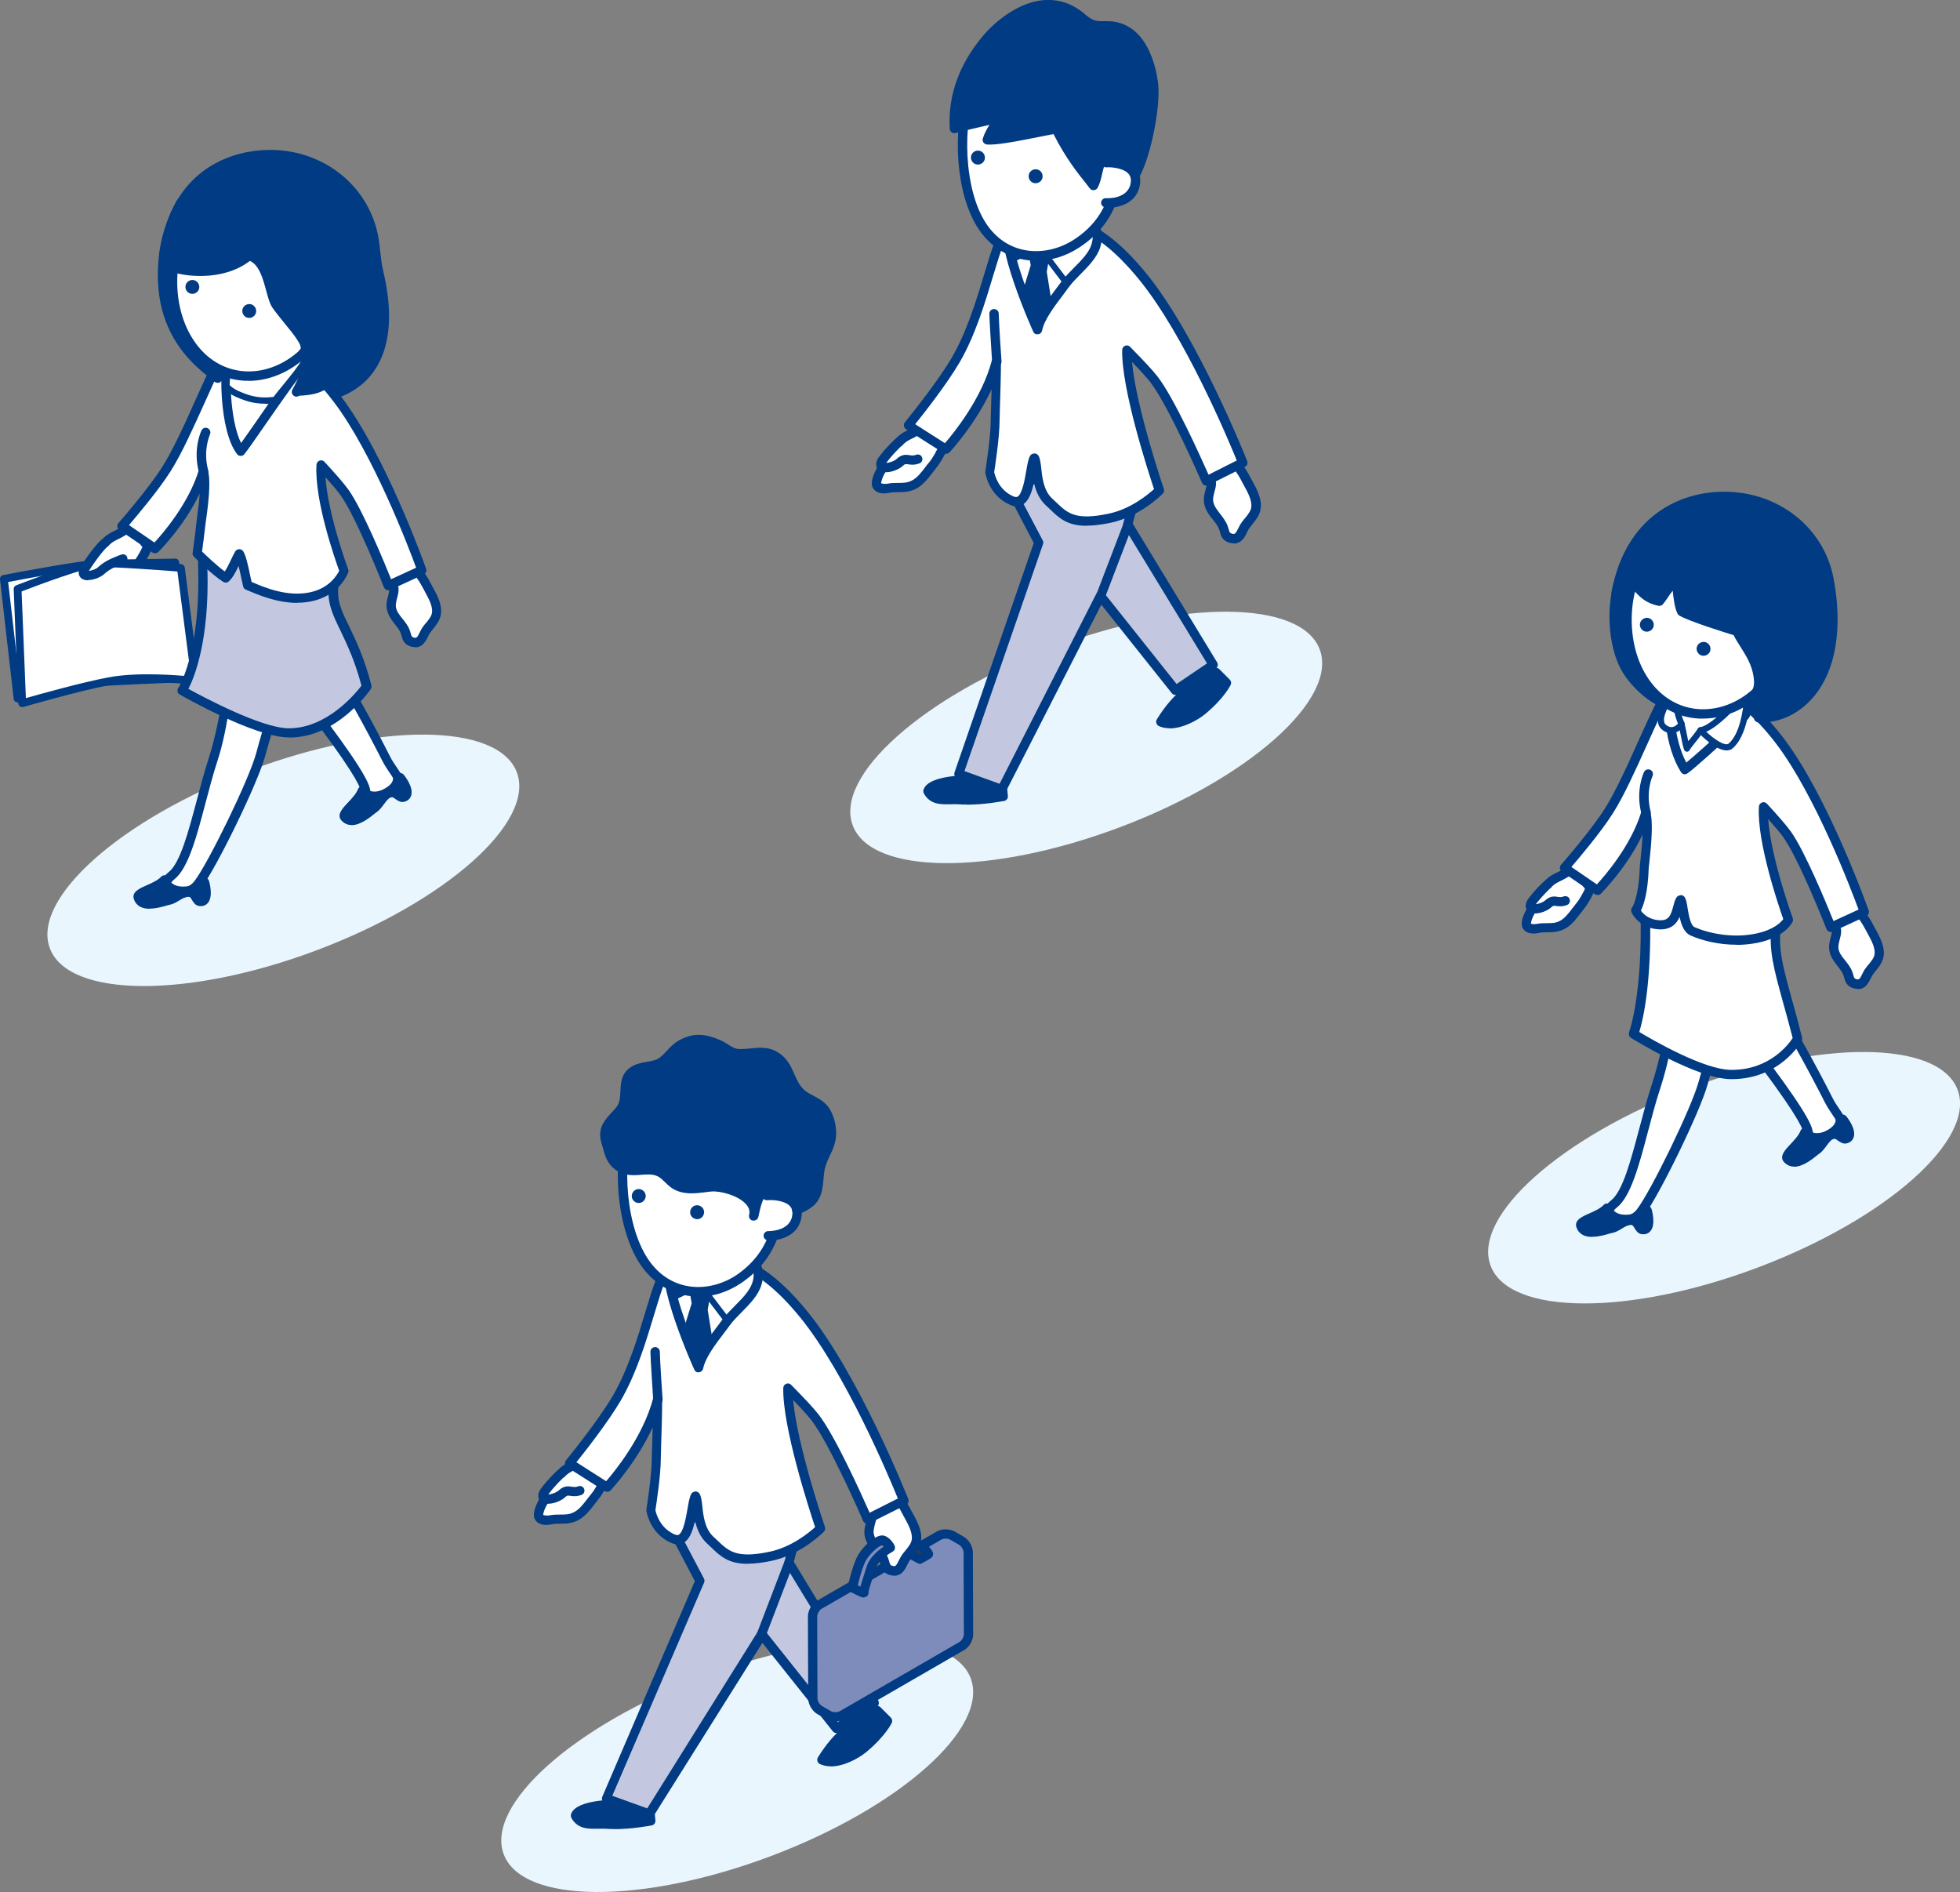 <?xml version="1.0" encoding="UTF-8"?><svg id="_レイヤー_2" xmlns="http://www.w3.org/2000/svg" viewBox="0 0 141.63 136.7"><rect x="0" y="0" width="141.63" height="136.7" fill="#808080" stroke="none"/><defs><style>.cls-1{fill:#c3c8e0;}.cls-1,.cls-2,.cls-3,.cls-4,.cls-5,.cls-6,.cls-7{stroke-width:0px;}.cls-2{fill:#3e3a39;}.cls-3{fill:#00215b;}.cls-4{fill:#fff;}.cls-5{fill:#7e8cbb;}.cls-6{fill:#eaf6fd;}.cls-7{fill:#003b83;}</style></defs><g id="_文字"><ellipse class="cls-6" cx="20.47" cy="62.16" rx="18.03" ry="6.93" transform="translate(-20.61 11.22) rotate(-20.66)"/><ellipse class="cls-6" cx="78.49" cy="53.28" rx="18.03" ry="6.93" transform="translate(-13.75 31.12) rotate(-20.66)"/><ellipse class="cls-6" cx="124.58" cy="85.1" rx="18.03" ry="6.93" transform="translate(-22.01 49.42) rotate(-20.66)"/><ellipse class="cls-6" cx="53.27" cy="127.62" rx="18.03" ry="6.93" transform="translate(-41.6 27) rotate(-20.66)"/><path class="cls-4" d="M89.99,34.52c.31.62.85,1.41.78,2.14-.07.65-.66,1.02-.92,1.56-.19.39-.36.84-.93.66-.41-.13-.39-.44-.51-.76-.25-.67-.94-1.09-1.06-1.82-.08-.48.17-.92.19-1.39,0-.11-.26-1.26-.23-1.27,0,0,1.74-.45,1.74-.45,0,0,.6.65.94,1.33Z"/><path class="cls-7" d="M89.16,39.26c-.1,0-.22-.02-.34-.05-.5-.15-.6-.52-.67-.79-.02-.06-.03-.12-.06-.18-.09-.25-.26-.46-.45-.7-.26-.32-.55-.69-.63-1.18-.06-.35.02-.68.1-.96.04-.17.09-.33.09-.49-.01-.08-.07-.38-.11-.58-.15-.72-.15-.74-.07-.87.04-.07.11-.12.19-.14h0s0,0,0,0c0,0,0,0,.01,0,.05-.01.32-.08,1.74-.45.12-.03.25,0,.33.1.03.03.64.7,1,1.41h0c.06.12.13.24.2.37.31.56.69,1.26.61,1.95-.05.49-.34.85-.59,1.16-.14.18-.28.34-.36.52l-.03.06c-.14.31-.39.83-.96.83ZM87.68,33.89c.02.1.04.21.06.3.11.54.13.65.13.73,0,.23-.06.44-.12.64-.06.25-.12.47-.08.68.06.33.27.59.49.88.21.26.42.54.55.88.03.08.05.16.07.23.07.24.09.28.22.32.22.07.28.04.5-.42l.03-.06c.12-.25.28-.45.45-.65.22-.27.41-.51.44-.8.05-.48-.26-1.06-.54-1.56-.07-.14-.15-.27-.21-.39-.22-.44-.57-.88-.76-1.1-.31.08-.89.23-1.25.32ZM87.39,33.96s0,0,0,0c0,0-.01,0-.02,0,0,0,.02,0,.02,0Z"/><path class="cls-4" d="M67.37,33.64c-.39.47-.77,1.1-1.34,1.38-.66.33-1.18.12-1.86.26-.3.06-.68.05-.81-.22-.11-.23.15-.83.28-1.05.36-.58.72-1.17,1.08-1.75.33-.54.66-.72,1.21-.98.06-.03,1.07-.61,1.06-.61,0,0,1.2,1.55,1.2,1.55,0,0-.34.84-.83,1.42Z"/><path class="cls-7" d="M63.88,35.65c-.39,0-.68-.15-.82-.43-.24-.47.29-1.37.29-1.37l1.08-1.75c.38-.62.78-.84,1.35-1.11.08-.04.94-.54,1.02-.59.03-.02.07-.04.1-.05.13-.03.26.02.35.12.02.02,1.2,1.54,1.2,1.54.07.09.09.22.05.33-.01.04-.37.89-.88,1.51h0c-.08.1-.17.21-.25.32-.32.42-.69.89-1.19,1.15-.47.23-.87.24-1.26.24-.23,0-.45,0-.68.05-.13.03-.25.04-.36.04ZM63.67,34.92s.22.07.44.03c.3-.06.57-.06.81-.06.34,0,.64,0,.97-.17.37-.18.67-.57.96-.95.09-.12.18-.24.27-.34h0c.32-.38.57-.9.7-1.16-.48-.62-.75-.96-.9-1.15-.07.04-.16.09-.26.15-.52.3-.56.32-.58.33-.53.25-.79.4-1.07.85l-1.08,1.75c-.13.21-.27.6-.26.73Z"/><path class="cls-4" d="M66.31,33.17c-.6.23-.83-.21-1.3.23-.42.39-1.61.63-1.31-.04.07-.17.63-.84,1.17-1.35"/><path class="cls-7" d="M64.01,34.12c-.18,0-.34-.04-.47-.13-.09-.06-.36-.3-.15-.77.11-.25.73-.97,1.24-1.45.14-.13.35-.12.48.01.13.14.12.35-.01.48-.48.45-.93,1-1.06,1.19.2-.01.56-.12.75-.29.38-.36.71-.31.95-.27.15.02.28.04.46-.03.17-.07.37.02.43.19.07.17-.02.37-.19.43-.35.13-.61.1-.8.07-.19-.03-.24-.04-.39.1-.26.25-.79.47-1.23.47Z"/><path class="cls-7" d="M70.39,56.34c-.68-.05-3.11.09-3.33.82.45.82,1.31.56,2.19.62,1.52.1,3.27-.24,3.27-.24l-.1-1.06-2.02-.14Z"/><path class="cls-7" d="M69.85,58.13c-.21,0-.42,0-.63-.02-.19-.01-.38,0-.57,0-.68.01-1.44.03-1.89-.78-.04-.08-.05-.17-.03-.26.35-1.17,3.64-1.06,3.67-1.06h0l2.02.14c.16.01.3.14.31.3l.1,1.06c.02.17-.1.33-.27.36-.06.01-1.37.27-2.73.27ZM68.92,57.43c.11,0,.23,0,.35.01,1.09.07,2.33-.1,2.88-.19l-.04-.46-1.74-.12c-.89-.06-2.52.15-2.91.48.24.28.59.29,1.18.28.09,0,.18,0,.28,0Z"/><path class="cls-7" d="M85.67,50.06c-.55.4-1.23,1.17-1.79,2.09.96.45,2.42-.35,3.01-.84,1.34-1.11,1.74-1.99,1.74-1.99l-.75-.75-2.22,1.48Z"/><path class="cls-7" d="M84.52,52.62c-.28,0-.54-.05-.78-.16-.09-.04-.15-.12-.18-.21-.03-.09-.02-.19.03-.27.57-.93,1.27-1.75,1.88-2.19,0,0,0,0,0,0l2.22-1.48c.13-.09.31-.07.42.04l.75.75c.1.1.13.25.07.38-.02.04-.46.96-1.83,2.1-.57.47-1.63,1.05-2.59,1.05ZM84.41,51.95c.75.06,1.74-.45,2.27-.89.89-.74,1.35-1.37,1.54-1.67l-.37-.37-1.99,1.33c-.45.32-.98.92-1.45,1.61Z"/><polygon class="cls-1" points="87.68 48.04 81.51 37.9 82.52 34.14 72.74 34.78 75.07 39.21 69.3 55.93 72.41 57.06 79.53 43.06 84.96 49.89 87.68 48.04"/><path class="cls-7" d="M72.41,57.39s-.08,0-.11-.02l-3.12-1.13c-.17-.06-.26-.24-.21-.42l5.73-16.59-2.26-4.31c-.05-.1-.05-.22,0-.32.06-.1.16-.16.27-.17l9.78-.64c.11,0,.21.04.28.12.07.08.09.2.06.3l-.98,3.62,6.1,10.03c.09.15.05.35-.1.45l-2.73,1.84c-.15.1-.34.07-.45-.07l-5.09-6.39-6.89,13.49c-.06.12-.18.2-.31.2ZM69.71,55.72l2.52.91,6.98-13.71c.05-.11.15-.18.26-.2.12-.02.23.03.31.12l5.24,6.58,2.2-1.49-6.01-9.87c-.05-.08-.06-.17-.04-.26l.89-3.3-8.8.58,2.09,3.97c.04.08.05.17.02.26l-5.68,16.41Z"/><path class="cls-4" d="M83.39,27.41c1.37,1.76,3.79,7.35,3.79,7.35l2.64-1.32s-3.5-8.87-7.21-13.44c-3.61-4.44-5.73-3.85-5.73-3.85,0,0-3.85.09-3.95.69-.06.35-.65.23-.69.69-.69,1.64-1.48,5.63-3.16,8.5-1.13,1.92-3.41,4.7-3.41,4.7l2.71,1.72s2.77-2.96,3.66-6.32c0,1.31-.1,4.04-.1,4.25,0,1.28-.4,3.73-.4,3.73,0,0,.22,1.47,1.6,2.06,1.33.57,1.29-2.48,1.62-3.08.26.4,0,2.22,1.05,3.17,1,.9,1.48,1.78,4.34,1.19,2.1-.43,3.63-2.01,3.63-2.01,0,0-2.43-7.1-2.35-10.15.77.78,1.55,1.6,1.95,2.11Z"/><path class="cls-7" d="M78.52,37.99c-1.4,0-1.99-.56-2.63-1.18-.1-.1-.2-.19-.31-.29-.5-.46-.74-1.07-.87-1.65-.15.7-.37,1.35-.84,1.61-.18.1-.47.18-.87,0-1.54-.66-1.79-2.25-1.8-2.32,0-.03,0-.07,0-.1,0-.02.39-2.44.39-3.68,0-.07,0-.37.02-.81.01-.4.03-.91.04-1.44-1.16,2.52-2.94,4.45-3.04,4.55-.11.12-.29.14-.43.05l-2.71-1.72c-.08-.05-.14-.14-.15-.23-.02-.09.01-.19.07-.27.02-.03,2.28-2.78,3.38-4.66,1.1-1.88,1.81-4.24,2.38-6.14.28-.92.51-1.71.75-2.27.07-.4.39-.54.57-.62.04-.02.1-.04.12-.06.05-.24.28-.85,4.24-.95.37-.07,2.58-.26,6.03,3.98,3.7,4.55,7.23,13.44,7.26,13.52.06.16,0,.35-.16.42l-2.64,1.32c-.08.04-.18.05-.27.02-.09-.03-.16-.1-.19-.18-.02-.06-2.42-5.58-3.74-7.28h0c-.26-.33-.7-.82-1.32-1.46.29,3.27,2.28,9.12,2.3,9.18.04.12.01.25-.08.34-.07.07-1.63,1.66-3.8,2.11-.68.14-1.23.2-1.7.2ZM74.75,32.76c.11,0,.22.06.28.15.13.2.16.5.21.91.07.69.18,1.64.79,2.2.11.1.22.2.32.3.79.75,1.35,1.3,3.73.8,1.62-.33,2.89-1.4,3.31-1.78-.4-1.21-2.37-7.24-2.3-10.06,0-.13.09-.25.21-.3.13-.05.27-.02.36.08.96.97,1.63,1.69,1.98,2.14h0c1.2,1.54,3.14,5.86,3.69,7.1l2.04-1.03c-.63-1.55-3.78-9.05-7.05-13.06-3.38-4.15-5.37-3.74-5.39-3.74-.02,0-.05,0-.08.01-1.53.03-3.33.23-3.64.47-.08.29-.34.41-.5.48-.18.08-.18.09-.18.13,0,.03-.01.07-.02.1-.22.53-.46,1.32-.74,2.25-.58,1.93-1.3,4.34-2.44,6.29-.92,1.57-2.58,3.68-3.2,4.45l2.15,1.37c.63-.72,2.67-3.23,3.39-5.97.04-.16.2-.27.37-.25.17.02.29.17.29.33,0,.91-.05,2.5-.08,3.46-.01.42-.02.73-.02.79,0,1.2-.33,3.34-.39,3.73.05.24.32,1.3,1.4,1.76.17.07.25.03.28.02.35-.19.53-1.25.64-1.88.08-.48.15-.85.27-1.07.06-.1.16-.17.28-.17,0,0,0,0,.01,0Z"/><path class="cls-4" d="M74.96,23.83c.22-1.09,1.37-2.39,1.99-3.26.65-.89,1.91-1.74,2.23-2.81.57-1.92-1.44-2.38-2.9-2.35-.75.01-2.85.05-3.37.74-.83,1.09,2.04,7.69,2.04,7.69Z"/><path class="cls-7" d="M74.96,24.16c-.11,0-.21-.05-.27-.14-.04-.06-3.05-6.76-2.04-8.09.57-.74,2.34-.85,3.63-.87.66-.01,2.28.07,3.01,1.02.36.47.43,1.06.22,1.76-.23.76-.85,1.38-1.44,1.98-.32.32-.62.63-.84.93-.13.17-.27.36-.42.57-.6.79-1.35,1.77-1.51,2.57-.03.13-.13.24-.26.26-.02,0-.05,0-.07,0ZM76.39,15.73s-.06,0-.09,0c-2.33.04-2.95.4-3.11.61-.4.53.55,3.67,1.75,6.57.34-.69.88-1.39,1.33-1.99.15-.2.29-.38.41-.55.25-.35.59-.68.91-1.01.54-.54,1.1-1.1,1.28-1.7.15-.49.11-.87-.12-1.16-.42-.56-1.48-.76-2.37-.76Z"/><path class="cls-7" d="M77.07,20.67c-.07,0-.13-.03-.18-.09l-1.9-2.5-1.66.81c-.11.05-.25,0-.3-.1-.05-.11,0-.25.1-.3l1.82-.89c.1-.05.21-.02.28.07l2.01,2.64c.07.1.06.24-.04.31-.04.03-.09.05-.14.05Z"/><polygon class="cls-7" points="74.53 18.18 74.97 17.98 75.57 18.65 75.4 19.64 75.79 22.12 74.81 23.47 74.05 21.29 74.7 19.19 74.53 18.18"/><path class="cls-7" d="M74.81,23.69s-.02,0-.03,0c-.08-.01-.15-.07-.18-.15l-.75-2.18s-.02-.09,0-.14l.63-2.05-.16-.96c-.02-.1.03-.2.13-.24l.45-.21c.09-.04.2-.02.26.06l.59.67c.04.05.06.12.05.19l-.16.96.39,2.44c0,.06,0,.12-.04.17l-.98,1.35c-.04.06-.11.09-.18.09ZM74.29,21.29l.59,1.7.68-.93-.38-2.39s0-.05,0-.07l.15-.89-.41-.47-.14.06.14.84s0,.07,0,.1l-.63,2.03Z"/><path class="cls-3" d="M71.83,22.67c0,.49.2,3.46.2,3.46"/><path class="cls-7" d="M72.02,26.46c-.18,0-.32-.14-.33-.31,0-.12-.2-2.98-.2-3.48,0-.19.15-.34.34-.34s.34.15.34.34c0,.48.19,3.41.2,3.44.01.19-.13.35-.31.36,0,0-.02,0-.02,0Z"/><line class="cls-3" x1="81.51" y1="37.9" x2="79.53" y2="43.06"/><path class="cls-7" d="M79.53,43.4s-.08,0-.12-.02c-.17-.07-.26-.26-.19-.43l1.98-5.17c.07-.17.26-.26.43-.19.17.07.26.26.19.43l-1.98,5.17c-.05.13-.18.22-.31.22Z"/><path class="cls-4" d="M80.86,8.66c.25,3.83-.04,6.93-3.04,8.92-2.22,1.47-5.13,1.25-6.78-1.14-1.73-2.5-1.92-7.5-.77-10.28,1.07-2.58,2.46-3.06,5.58-2.94,3.42.13,4.8,2.23,5.01,5.44Z"/><path class="cls-7" d="M74.89,18.84c-1.6,0-3.12-.76-4.12-2.21-1.86-2.68-1.96-7.81-.8-10.6,1.17-2.82,2.84-3.26,5.91-3.15,3.29.12,5.09,2.06,5.33,5.76h0c.28,4.21-.16,7.22-3.19,9.22-1,.66-2.08.98-3.12.98ZM75.04,3.53c-2.42,0-3.53.54-4.45,2.75-1.07,2.58-.98,7.49.73,9.96,1.63,2.35,4.41,2.31,6.32,1.05,2.76-1.82,3.15-4.65,2.89-8.62h0c-.22-3.39-1.71-5.02-4.68-5.13-.29-.01-.56-.02-.81-.02Z"/><path class="cls-4" d="M79.92,11.74c.47-.04,2.36.09,2.11,1.55-.25,1.46-2.04,1.37-2.13,1.36"/><path class="cls-7" d="M80.09,14.99c-.1,0-.18,0-.24-.01-.18-.03-.31-.2-.28-.38.03-.18.2-.31.38-.28,0,0,1.55.1,1.75-1.08.05-.29,0-.52-.16-.69-.37-.41-1.25-.49-1.59-.46-.18.02-.35-.12-.36-.31-.01-.19.12-.35.31-.36.4-.03,1.55.03,2.14.68.3.33.41.76.33,1.26-.24,1.4-1.63,1.65-2.27,1.65Z"/><path class="cls-7" d="M71.17,11.39c0,.28-.23.5-.51.5-.28,0-.5-.23-.5-.51,0-.28.23-.5.51-.5.28,0,.5.23.5.51Z"/><path class="cls-7" d="M75.34,12.74c0,.28-.23.5-.51.5-.28,0-.5-.23-.5-.51,0-.28.23-.5.51-.5.28,0,.5.23.5.51Z"/><path class="cls-7" d="M81.34,2.21c-1.42-.77-1.91.16-3.11-.89-2.65-2.31-5.67-.07-7.04,1.6-.81.99-2.41,3.22-2.23,6.37.82-.23,2.13-.52,3.05-.73.4-.09-.37.63-.67,1.55.97.1,4.49-.75,4.98-.78,1.09,2.25,2.38,3.63,2.7,4.08.31-.58.34-1.68.71-2,.49-.43,1.73.5,2.35,1.11.79-1.48,1.43-4.85,1.27-6.39-.15-1.42-.75-3.23-2-3.91Z"/><path class="cls-7" d="M79.01,13.74c-.11,0-.21-.05-.27-.14-.06-.08-.15-.19-.26-.34-.52-.65-1.48-1.83-2.35-3.57-.24.04-.63.12-1.04.2-1.69.34-3.14.61-3.78.55-.1-.01-.19-.07-.25-.15-.06-.09-.07-.19-.04-.29.12-.38.31-.71.48-.98-.09.02-.17.04-.26.06-.75.17-1.6.37-2.18.53-.1.03-.2.01-.29-.05-.08-.06-.14-.15-.14-.25-.14-2.35.64-4.57,2.3-6.6.99-1.21,2.69-2.55,4.48-2.7,1.11-.09,2.13.26,3.04,1.06.55.48.88.47,1.35.46.43,0,.97-.02,1.71.38h0c1.36.74,2.01,2.64,2.18,4.17.17,1.65-.51,5.09-1.3,6.59-.05.09-.14.16-.25.17-.1.02-.21-.02-.29-.09-.8-.79-1.71-1.26-1.89-1.1-.13.11-.23.54-.31.88-.08.36-.17.73-.33,1.03-.05.1-.16.17-.27.18,0,0-.01,0-.02,0ZM76.32,8.99c.13,0,.25.07.3.19.82,1.68,1.74,2.86,2.28,3.54.03-.11.06-.22.08-.34.12-.5.23-.98.52-1.23.67-.58,1.86.29,2.46.81.65-1.54,1.19-4.41,1.04-5.8-.14-1.36-.7-3.04-1.83-3.65h0c-.58-.32-.97-.31-1.37-.3-.52,0-1.06.02-1.8-.63-.77-.67-1.62-.97-2.54-.9-1.58.13-3.11,1.35-4.02,2.45-1.46,1.77-2.18,3.69-2.17,5.72.55-.14,1.21-.29,1.8-.43.3-.07.59-.13.85-.2.28-.07.41.08.46.14.17.23.02.46-.19.8-.1.16-.23.37-.35.59.8-.07,2.15-.34,3.1-.53.76-.15,1.17-.23,1.35-.24,0,0,.01,0,.02,0Z"/><path class="cls-7" d="M44.92,130.36c-.68-.05-3.11.09-3.33.82.45.82,1.31.56,2.19.62,1.52.1,3.27-.24,3.27-.24l-.1-1.06-2.02-.14Z"/><path class="cls-7" d="M44.38,132.15c-.21,0-.42,0-.63-.02-.19-.01-.38,0-.57,0-.68.01-1.44.03-1.89-.78-.04-.08-.05-.17-.03-.26.35-1.17,3.64-1.06,3.67-1.06h0l2.02.14c.16.01.3.14.31.3l.1,1.06c.02.17-.1.33-.27.36-.06.01-1.37.27-2.73.27ZM43.45,131.45c.11,0,.23,0,.35.01,1.09.07,2.33-.09,2.88-.19l-.04-.46-1.74-.12c-.89-.06-2.52.15-2.91.48.24.28.59.29,1.18.28.09,0,.18,0,.28,0Z"/><path class="cls-7" d="M61.17,125.06c-.55.4-1.23,1.17-1.79,2.09.96.45,2.42-.35,3.01-.84,1.34-1.11,1.74-1.99,1.74-1.99l-.75-.75-2.22,1.48Z"/><path class="cls-7" d="M60.03,127.62c-.28,0-.54-.05-.78-.16-.09-.04-.15-.12-.18-.21-.03-.09-.02-.19.03-.27.57-.93,1.27-1.75,1.88-2.19,0,0,0,0,0,0l2.22-1.48c.13-.09.31-.07.42.04l.75.75c.1.1.13.25.07.38-.02.04-.46.96-1.83,2.1-.57.47-1.63,1.05-2.59,1.05ZM59.92,126.95c.75.06,1.74-.45,2.27-.89.89-.74,1.35-1.37,1.54-1.67l-.37-.37-1.99,1.33c-.45.32-.98.92-1.45,1.61Z"/><polygon class="cls-1" points="63.19 123.04 57.02 112.9 58.03 109.14 48.25 109.78 50.58 114.21 43.83 129.96 46.95 131.08 55.03 118.06 60.46 124.88 63.19 123.04"/><path class="cls-7" d="M46.95,131.42s-.08,0-.11-.02l-3.12-1.13c-.17-.06-.26-.24-.21-.42l6.7-15.61-2.26-4.31c-.05-.1-.05-.22,0-.32.06-.1.16-.16.27-.17l9.78-.64c.11,0,.21.04.28.12.07.08.09.2.06.3l-.98,3.62,6.1,10.03c.09.15.05.35-.1.45l-2.73,1.84c-.15.1-.34.07-.45-.07l-5.09-6.39-7.86,12.51c-.06.12-.18.2-.31.2ZM44.25,129.75l2.52.91,7.96-12.73c.05-.11.15-.18.26-.2.12-.01.23.03.31.12l5.24,6.58,2.2-1.49-6.01-9.87c-.05-.08-.06-.17-.04-.26l.89-3.3-8.8.58,2.09,3.97c.04.08.05.17.02.26l-6.65,15.44Z"/><line class="cls-3" x1="57.02" y1="112.9" x2="55.03" y2="118.06"/><path class="cls-7" d="M55.03,118.4s-.08,0-.12-.02c-.17-.07-.26-.26-.19-.43l1.98-5.17c.07-.17.26-.26.43-.19.17.07.26.26.19.43l-1.98,5.17c-.05.13-.18.22-.31.22Z"/><path class="cls-5" d="M69.97,112.18c0-.31-.22-.69-.49-.84l-.66-.38c-.27-.15-.7-.16-.97,0l-8.65,5c-.27.15-.48.53-.48.84l.02,5.92c0,.31.22.69.49.84l.66.38c.27.15.7.16.97,0l8.65-5c.27-.15.48-.53.48-.84l-.02-5.92Z"/><path class="cls-7" d="M60.36,124.38c-.23,0-.47-.05-.65-.16l-.66-.38c-.37-.22-.65-.7-.65-1.13l-.02-5.92c0-.43.28-.92.65-1.13l8.65-5c.37-.22.93-.21,1.31,0l.66.38c.37.22.65.7.65,1.13l.02,5.92c0,.43-.28.92-.65,1.13l-8.65,5c-.19.11-.42.16-.65.16ZM68.34,111.17c-.12,0-.23.02-.32.07l-8.65,5c-.16.09-.32.36-.32.55l.02,5.92c0,.19.16.46.32.55l.66.38c.16.09.47.09.63,0l8.65-5c.16-.09.32-.36.32-.55l-.02-5.92h0c0-.19-.16-.46-.32-.55l-.66-.38c-.08-.05-.2-.07-.32-.07Z"/><path class="cls-2" d="M65.7,111.27c.44.14,1.27.65,1.4,1.03-.18.13-.4.24-.61.36-.05.03-1.5-.84-1.65-.91.01-.18.02-.36.03-.53,0,0,.66.02.72.03.03,0,.06.02.1.03Z"/><path class="cls-7" d="M66.51,113c-.14,0-.39-.14-1.25-.64-.22-.13-.5-.29-.55-.31-.12-.06-.21-.19-.2-.33l.03-.53c.01-.18.17-.33.35-.32,0,0,.02,0,.02,0,.04,0,.12,0,.22,0,.42.01.48.02.53.03.04,0,.08.02.13.04h0c.39.13,1.41.67,1.62,1.23.05.14,0,.29-.11.38-.15.12-.33.21-.5.3-.05.03-.1.05-.15.08-.05.03-.09.06-.15.06ZM66.34,112.36s0,0-.01,0c0,0,0,0,.01,0ZM65.21,111.56c.09.05.22.12.39.22.27.15.68.39.88.5,0,0,0,0,.01,0,.04-.02.09-.05.13-.07-.24-.22-.7-.5-1.03-.61h0s-.04-.01-.06-.02c-.05,0-.2-.01-.33-.01Z"/><path class="cls-4" d="M65.46,109.11c.31.62.85,1.41.78,2.14-.07.65-.66,1.02-.92,1.56-.19.39-.36.84-.93.66-.41-.13-.39-.44-.51-.76-.25-.67-.94-1.09-1.06-1.82-.08-.48.17-.92.19-1.39,0-.11-.26-1.26-.23-1.27,0,0,1.74-.45,1.74-.45,0,0,.6.65.94,1.33Z"/><path class="cls-7" d="M64.63,113.85c-.1,0-.22-.02-.34-.05-.5-.15-.6-.52-.67-.79-.02-.06-.03-.12-.06-.18-.09-.25-.26-.46-.45-.7-.26-.32-.55-.69-.63-1.18-.06-.35.02-.68.1-.96.04-.17.09-.33.09-.49-.01-.08-.07-.38-.11-.58-.15-.72-.15-.74-.07-.87.05-.07.13-.13.21-.15l1.72-.45c.12-.03.25,0,.33.1.03.03.64.7,1,1.41h0c.06.12.13.24.2.37.31.56.69,1.26.61,1.95-.05.49-.34.85-.59,1.16-.14.17-.28.34-.36.52l-.03.06c-.14.31-.39.83-.96.83ZM63.15,108.47c.02.1.04.21.06.3.11.54.13.65.13.73,0,.23-.06.44-.12.64-.06.25-.12.47-.08.68.06.33.27.6.49.88.21.26.42.54.55.88.03.08.05.16.07.23.07.24.09.28.22.32.22.07.28.04.5-.42l.03-.06c.12-.25.28-.45.45-.65.22-.27.41-.51.44-.8.05-.48-.26-1.06-.54-1.56-.07-.14-.15-.27-.21-.39-.22-.44-.57-.88-.76-1.1-.31.08-.89.23-1.25.32ZM62.89,108.54s-.03,0-.03,0c.01,0,.02,0,.03,0Z"/><path class="cls-4" d="M42.95,108.17c-.39.47-.77,1.1-1.34,1.38-.66.33-1.18.12-1.86.26-.3.06-.68.05-.81-.22-.11-.23.15-.83.28-1.05.36-.58.72-1.17,1.08-1.75.33-.54.66-.72,1.21-.98.06-.03,1.07-.61,1.06-.61,0,0,1.2,1.55,1.2,1.55,0,0-.34.84-.83,1.42Z"/><path class="cls-7" d="M39.46,110.18c-.39,0-.68-.15-.82-.43-.24-.47.29-1.37.29-1.37l1.08-1.75c.38-.62.78-.84,1.35-1.11.08-.04.94-.54,1.02-.59.03-.02.07-.04.1-.05.13-.03.27.02.35.12.02.02,1.2,1.54,1.2,1.54.07.09.09.22.05.33-.01.04-.37.89-.88,1.51h0c-.08.1-.17.21-.25.32-.32.42-.69.89-1.19,1.15-.47.23-.87.24-1.26.24-.23,0-.45,0-.68.05-.13.03-.25.04-.36.04ZM39.25,109.46s.22.07.44.03c.3-.06.57-.06.81-.06.34,0,.64,0,.97-.17.37-.18.67-.57.96-.95.09-.12.18-.23.27-.34h0c.32-.38.57-.9.7-1.16-.48-.62-.75-.96-.9-1.15-.07.04-.16.09-.26.15-.52.3-.56.32-.58.33-.53.25-.79.4-1.07.85l-1.08,1.75c-.13.21-.27.6-.26.73ZM42.95,108.17h0,0Z"/><path class="cls-4" d="M41.89,107.7c-.6.23-.83-.21-1.3.23-.42.39-1.61.63-1.31-.04.07-.17.63-.84,1.17-1.35"/><path class="cls-7" d="M39.59,108.65c-.18,0-.34-.04-.47-.13-.09-.06-.36-.3-.15-.77.11-.25.73-.97,1.24-1.45.14-.13.35-.12.48.01.13.14.12.35-.01.48-.48.45-.93,1-1.06,1.19.2-.01.56-.12.75-.29.38-.36.71-.31.95-.27.16.02.28.04.46-.03.17-.07.37.02.43.19.07.17-.02.37-.19.43-.35.13-.61.1-.8.07-.19-.03-.24-.04-.39.1-.26.25-.79.47-1.23.47Z"/><path class="cls-4" d="M58.89,102.41c1.37,1.76,3.79,7.35,3.79,7.35l2.64-1.32s-3.5-8.87-7.21-13.44c-3.61-4.44-5.73-3.85-5.73-3.85,0,0-3.85.09-3.95.69-.06.35-.65.23-.69.69-.69,1.64-1.48,5.63-3.16,8.5-1.13,1.92-3.41,4.7-3.41,4.7l2.71,1.72s2.77-2.96,3.66-6.32c0,1.31-.1,4.04-.1,4.25,0,1.28-.4,3.73-.4,3.73,0,0,.22,1.47,1.6,2.06,1.33.57,1.29-2.48,1.62-3.08.26.4,0,2.22,1.05,3.17,1,.9,1.48,1.78,4.34,1.19,2.1-.43,3.63-2.01,3.63-2.01,0,0-2.43-7.1-2.35-10.15.77.78,1.55,1.6,1.95,2.11Z"/><path class="cls-7" d="M54.03,112.99c-1.4,0-1.99-.56-2.63-1.18-.1-.09-.2-.19-.31-.29-.5-.46-.74-1.07-.87-1.65-.15.7-.37,1.35-.84,1.61-.18.1-.47.18-.87,0-1.54-.66-1.79-2.25-1.8-2.32,0-.03,0-.07,0-.1,0-.02.39-2.44.39-3.68,0-.07,0-.37.02-.81.01-.4.03-.91.04-1.44-1.16,2.52-2.94,4.45-3.04,4.55-.11.12-.29.14-.43.05l-2.71-1.72c-.08-.05-.14-.14-.15-.23-.02-.09.01-.19.07-.27.02-.03,2.28-2.78,3.38-4.66,1.1-1.88,1.81-4.24,2.38-6.14.28-.92.51-1.71.75-2.27.07-.4.39-.54.57-.62.04-.02.1-.04.12-.06.05-.24.28-.85,4.24-.95.37-.07,2.58-.27,6.03,3.98,3.7,4.55,7.23,13.43,7.26,13.52.06.16,0,.35-.16.42l-2.64,1.32c-.08.04-.18.05-.27.02-.09-.03-.16-.1-.19-.18-.02-.06-2.42-5.58-3.74-7.28h0c-.26-.33-.7-.82-1.32-1.46.29,3.27,2.28,9.12,2.3,9.18.04.12.01.25-.08.34-.07.07-1.63,1.66-3.8,2.11-.68.14-1.23.2-1.7.2ZM50.26,107.76c.11,0,.22.06.28.15.13.2.16.5.21.91.07.69.18,1.64.79,2.2.11.1.22.2.32.3.79.75,1.35,1.3,3.73.8,1.61-.33,2.89-1.4,3.31-1.78-.4-1.21-2.37-7.24-2.3-10.06,0-.13.09-.25.21-.3.13-.05.27-.02.36.08.96.97,1.63,1.69,1.98,2.14h0c1.2,1.54,3.14,5.86,3.69,7.1l2.04-1.03c-.63-1.55-3.78-9.05-7.04-13.06-3.37-4.15-5.37-3.74-5.39-3.74-.02,0-.05,0-.08.01-1.53.03-3.33.23-3.64.47-.08.29-.34.41-.5.48-.17.08-.18.09-.18.13,0,.03-.01.07-.02.1-.22.53-.46,1.32-.74,2.25-.58,1.93-1.3,4.34-2.44,6.29-.92,1.57-2.58,3.68-3.2,4.45l2.15,1.37c.63-.72,2.67-3.23,3.39-5.97.04-.16.2-.27.37-.25.17.02.29.17.29.33,0,.91-.05,2.5-.08,3.46-.01.42-.02.73-.02.79,0,1.2-.33,3.34-.39,3.73.05.24.32,1.3,1.4,1.76.17.07.25.03.28.02.35-.19.53-1.25.64-1.88.08-.48.15-.85.27-1.07.06-.1.16-.17.28-.17,0,0,0,0,.01,0Z"/><path class="cls-4" d="M50.47,98.83c.22-1.09,1.37-2.39,1.99-3.26.65-.89,1.91-1.74,2.23-2.81.57-1.92-1.44-2.38-2.9-2.35-.75.01-2.85.05-3.37.74-.83,1.09,2.04,7.69,2.04,7.69Z"/><path class="cls-7" d="M50.47,99.16c-.11,0-.21-.05-.27-.14-.04-.06-3.05-6.76-2.04-8.09.57-.74,2.34-.85,3.63-.87.66-.01,2.28.07,3.01,1.02.36.47.43,1.06.22,1.76-.23.76-.85,1.38-1.44,1.98-.32.32-.62.63-.84.93-.12.17-.27.36-.42.56-.6.79-1.35,1.77-1.51,2.57-.03.13-.13.24-.26.26-.02,0-.05,0-.07,0ZM51.91,90.73s-.07,0-.11,0c-2.33.04-2.95.4-3.11.61-.4.53.55,3.67,1.75,6.57.34-.69.88-1.4,1.33-1.99.15-.2.29-.38.41-.55.25-.35.59-.68.91-1.01.54-.54,1.09-1.1,1.28-1.7.15-.49.11-.87-.12-1.16-.36-.48-1.24-.76-2.35-.76Z"/><path class="cls-7" d="M52.58,95.67c-.07,0-.13-.03-.18-.09l-1.9-2.5-1.66.81c-.11.05-.25,0-.3-.1-.05-.11,0-.25.1-.3l1.82-.89c.1-.05.21-.02.28.07l2.01,2.64c.07.1.06.24-.04.31-.04.03-.09.05-.14.05Z"/><polygon class="cls-7" points="50.03 93.18 50.48 92.98 51.07 93.65 50.9 94.64 51.3 97.12 50.31 98.47 49.56 96.29 50.21 94.19 50.03 93.18"/><path class="cls-7" d="M50.31,98.69s-.02,0-.03,0c-.08-.01-.15-.07-.18-.15l-.75-2.18s-.02-.09,0-.14l.63-2.05-.16-.96c-.02-.1.03-.2.13-.24l.45-.21c.09-.04.2-.02.26.06l.59.67c.04.05.06.12.05.19l-.16.96.39,2.44c0,.06,0,.12-.04.17l-.98,1.35c-.04.06-.11.09-.18.09ZM49.8,96.29l.59,1.7.68-.93-.38-2.39s0-.05,0-.07l.15-.89-.41-.47-.14.06.14.84s0,.07,0,.1l-.63,2.03Z"/><path class="cls-3" d="M47.33,97.67c0,.49.2,3.46.2,3.46"/><path class="cls-7" d="M47.53,101.46c-.18,0-.32-.14-.33-.31,0-.12-.2-2.98-.2-3.48,0-.19.15-.34.34-.34s.34.15.34.34c0,.48.19,3.41.2,3.44.01.19-.13.35-.31.36,0,0-.02,0-.02,0Z"/><path class="cls-4" d="M56.23,83.26c.41,3.82.25,6.93-2.66,9.04-2.15,1.56-5.07,1.46-6.82-.85-1.84-2.43-2.23-7.42-1.2-10.24.96-2.62,2.33-3.16,5.45-3.17,3.42-.02,4.88,2.03,5.23,5.23Z"/><path class="cls-7" d="M50.47,93.68c-1.53,0-2.98-.7-4-2.04-1.97-2.6-2.28-7.72-1.25-10.56,1.05-2.87,2.7-3.38,5.77-3.39,3.29-.01,5.17,1.84,5.56,5.53.45,4.19.14,7.22-2.8,9.35-1.04.75-2.18,1.12-3.29,1.12ZM51.04,78.36s-.03,0-.04,0c-3,.01-4.23.46-5.14,2.95-.96,2.62-.67,7.52,1.15,9.92,1.73,2.28,4.51,2.12,6.36.79,2.68-1.94,2.95-4.78,2.53-8.73h0c-.36-3.36-1.9-4.93-4.85-4.93Z"/><path class="cls-4" d="M55.41,86.38c.47-.06,2.37-.01,2.18,1.46-.19,1.47-1.98,1.46-2.07,1.45"/><path class="cls-7" d="M55.62,89.62c-.06,0-.11,0-.14,0-.18-.02-.32-.19-.3-.37.02-.18.19-.32.37-.3,0,0,1.55.03,1.7-1.15.04-.29-.03-.52-.19-.68-.39-.39-1.27-.44-1.61-.4-.18.02-.35-.11-.37-.29-.02-.18.11-.35.29-.37.39-.05,1.55-.03,2.17.59.31.32.45.75.38,1.24-.19,1.48-1.7,1.74-2.3,1.74Z"/><path class="cls-7" d="M46.66,86.4c0,.28-.21.51-.49.52-.28,0-.51-.21-.52-.49,0-.28.21-.51.49-.52.28,0,.51.21.52.49Z"/><path class="cls-7" d="M50.88,87.57c0,.28-.21.51-.49.52-.28,0-.51-.21-.52-.49,0-.28.21-.51.49-.52.28,0,.51.21.52.49Z"/><path class="cls-7" d="M56.26,76.49c-.9-.73-1.79-.33-2.81-.35-.66-.01-.98-.45-1.53-.68-.96-.41-1.75-.53-2.72.02-.58.33-.87.93-1.42,1.28-.53.34-1.24.25-1.81.52-1.29.61-.43,1.98-1.14,2.9-.31.41-.73.73-.97,1.19-.34.66-.04,1.18.13,1.82.19.69.64,1.2,1.35,1.35.77.16,1.61-.23,2.35.17.44.23.75.73,1.22.96.74.37,1.62.17,2.44.09,1-.1,3.43.65,3.09,2.11.1-.42.21-1.01.42-1.39.26-.49.55-.4,1.04-.42.84.17,1.68.35,1.65,1.36.08.05.85-.41.94-.48.77-.62.59-1.66.77-2.52.18-.86.8-1.5.82-2.43.02-.62-.16-1.38-.58-1.87-.38-.45-1.02-.64-1.5-.99-.9-.68-.88-1.92-1.75-2.62Z"/><path class="cls-7" d="M54.46,88.19s-.05,0-.08,0c-.18-.04-.29-.22-.25-.4.07-.28,0-.54-.22-.78-.56-.64-1.88-.98-2.51-.92-.14.01-.28.03-.42.05-.74.09-1.5.18-2.21-.17-.29-.14-.51-.35-.72-.56-.17-.16-.33-.32-.51-.41-.35-.18-.76-.15-1.19-.12-.35.03-.71.06-1.08-.02-.81-.17-1.38-.73-1.61-1.59-.03-.12-.07-.23-.1-.35-.16-.5-.34-1.06,0-1.71.17-.32.41-.58.64-.83.13-.14.25-.27.36-.41.23-.3.25-.7.27-1.12.03-.64.06-1.44.99-1.88.3-.14.61-.2.92-.25.32-.05.62-.11.85-.25.22-.14.4-.34.6-.55.24-.26.49-.53.84-.73,1.1-.63,2-.47,3.01-.04.22.09.41.22.58.32.28.18.5.32.83.33.27,0,.53-.02.79-.05.72-.07,1.47-.15,2.23.47h0c.49.39.72.91.94,1.41.21.47.41.91.8,1.2.17.13.36.23.57.34.35.19.71.38.98.7.51.6.68,1.48.66,2.1-.02.6-.24,1.08-.46,1.54-.15.32-.29.62-.36.95-.05.22-.07.45-.09.7-.06.7-.13,1.48-.8,2.02,0,0-.96.73-1.32.5-.1-.06-.16-.17-.16-.29.02-.65-.4-.82-1.34-1.01-.07,0-.13,0-.19,0-.34,0-.4,0-.52.24-.15.28-.25.7-.33,1.08-.02.08-.04.16-.05.23-.04.15-.17.26-.33.26ZM55.91,85.71s.05,0,.07,0c.71.15,1.64.34,1.87,1.21.18-.1.38-.22.45-.26.44-.35.49-.91.55-1.55.02-.26.05-.52.1-.77.09-.41.25-.76.41-1.1.2-.42.39-.81.4-1.27.02-.62-.18-1.27-.5-1.64-.19-.23-.48-.38-.79-.55-.22-.12-.45-.24-.65-.4-.53-.4-.77-.94-1.01-1.47-.2-.45-.39-.87-.75-1.16-.54-.44-1.07-.39-1.74-.32-.28.03-.56.05-.86.05-.52,0-.87-.24-1.18-.44-.16-.1-.3-.2-.47-.27-.88-.37-1.55-.49-2.42,0-.26.15-.46.37-.67.6-.21.24-.44.48-.73.67-.35.22-.73.29-1.1.35-.27.05-.53.09-.74.19-.54.25-.58.64-.61,1.3-.02.48-.04,1.03-.4,1.5-.13.16-.27.31-.4.46-.21.22-.41.44-.53.68-.21.41-.11.74.04,1.2.04.12.08.25.11.38.11.43.4.96,1.1,1.11.27.06.57.03.88,0,.48-.04,1.03-.08,1.55.19.26.14.46.33.66.52.18.18.36.34.55.44.52.26,1.15.18,1.82.1.15-.02.29-.04.44-.05.8-.08,2.36.32,3.08,1.14.01.01.02.03.04.04.04-.1.08-.2.13-.29.32-.59.74-.59,1.11-.59.06,0,.13,0,.21,0,0,0,0,0,.01,0Z"/><path class="cls-5" d="M62.32,112.5c.44-.7,1.14-1.2,1.42-1.21.22,0,.53.34.61.54-.56.32-1.23.86-1.41,1.51-.05.17-.6,1.75-.49,1.75-.15,0-.7-.32-.84-.37.09-.55.43-1.77.72-2.22Z"/><path class="cls-7" d="M62.44,115.43s0,0-.01,0c-.15,0-.34-.09-.73-.29-.08-.04-.19-.09-.22-.11-.15-.06-.24-.21-.21-.37.08-.51.43-1.81.76-2.35h0c.45-.72,1.24-1.36,1.69-1.37.43-.02.82.49.93.75.06.16,0,.34-.15.42-.25.14-1.07.64-1.25,1.3-.01.04-.05.16-.1.32-.1.29-.34,1.03-.39,1.27,0,.03,0,.06,0,.09,0,.18-.16.32-.34.32ZM61.98,114.54s.02,0,.02.01c.04.02.11.05.17.09.07-.24.18-.59.34-1.09.05-.14.08-.25.09-.28.19-.7.81-1.22,1.26-1.52-.05-.05-.1-.09-.13-.1-.17.04-.74.43-1.13,1.05h0c-.21.34-.49,1.26-.62,1.85Z"/><path class="cls-4" d="M135.03,66.92c.29.59.81,1.34.74,2.03-.06.62-.63.97-.87,1.49-.18.37-.34.8-.89.63-.39-.12-.37-.42-.49-.73-.23-.64-.89-1.03-1.01-1.73-.08-.46.17-.87.19-1.32,0-.11-.25-1.2-.22-1.2,0,0,1.66-.43,1.66-.43,0,0,.58.62.9,1.27Z"/><path class="cls-7" d="M134.24,71.45c-.1,0-.21-.02-.33-.05-.48-.15-.59-.52-.65-.76-.02-.06-.03-.11-.05-.17-.08-.23-.25-.44-.42-.66-.24-.31-.52-.66-.6-1.13-.06-.34.02-.65.09-.92.04-.16.08-.31.09-.46-.01-.08-.07-.36-.11-.55-.14-.68-.15-.71-.06-.84.05-.07.12-.12.2-.14h0s1.66-.43,1.66-.43c.12-.03.25,0,.33.1.02.03.61.66.95,1.35h0c.06.11.12.23.19.35.29.54.66,1.2.59,1.87-.05.48-.32.81-.56,1.11-.13.17-.26.32-.34.49l-.03.06c-.14.29-.38.8-.93.8ZM132.86,66.33c.02.09.04.19.06.27.11.52.13.62.12.7,0,.22-.06.42-.11.61-.06.24-.11.44-.08.64.05.31.25.56.47.83.2.25.41.51.53.84.03.08.05.15.07.22.06.23.08.26.2.3.2.06.26.04.46-.39l.03-.06c.11-.24.27-.44.43-.62.21-.26.39-.48.42-.75.05-.46-.25-1-.51-1.48-.07-.13-.14-.25-.2-.37-.21-.41-.53-.83-.71-1.04l-1.16.3ZM132.59,66.4h-.03s.02,0,.03,0Z"/><path class="cls-4" d="M114.13,65.52c-.37.44-.74,1.05-1.27,1.31-.62.31-1.12.12-1.77.25-.28.06-.65.05-.77-.21-.11-.21.14-.79.27-1,.34-.56.69-1.11,1.03-1.67.32-.51.63-.69,1.15-.93.06-.03,1.01-.58,1.01-.58,0,0,1.15,1.47,1.15,1.47,0,0-.32.8-.79,1.35Z"/><path class="cls-7" d="M110.81,67.45c-.38,0-.66-.15-.79-.42-.23-.46.27-1.31.28-1.32l1.03-1.67c.37-.59.75-.81,1.3-1.06.07-.04.87-.5.97-.56.03-.02.06-.03.09-.04.12-.04.25,0,.34.08t1.17,1.5c.07.09.09.22.05.33-.01.03-.35.85-.84,1.44h0c-.08.1-.16.2-.24.31-.31.4-.65.85-1.14,1.09-.45.22-.83.23-1.21.23-.22,0-.42,0-.65.05-.12.02-.24.04-.35.04ZM110.62,66.74s.17.06.4.02c.29-.06.55-.06.78-.06.34,0,.6,0,.91-.16.34-.17.63-.54.9-.9.09-.11.17-.22.26-.33h0c.3-.36.54-.84.66-1.09-.2-.26-.61-.78-.84-1.08-.07.04-.14.08-.23.13-.5.29-.54.31-.55.31-.51.24-.75.38-1.01.8l-1.03,1.67c-.12.19-.25.55-.24.68ZM114.13,65.52h0,0Z"/><path class="cls-4" d="M113.12,65.08c-.57.22-.79-.2-1.24.22-.4.38-1.54.6-1.25-.04.07-.16.6-.8,1.11-1.28"/><path class="cls-7" d="M110.93,66c-.17,0-.33-.04-.46-.12-.09-.06-.35-.3-.15-.75.11-.24.69-.93,1.19-1.39.14-.13.35-.12.47.01.13.14.12.35-.01.48-.43.41-.84.9-.99,1.1.19-.02.5-.12.67-.27.37-.34.68-.3.91-.26.15.02.26.04.43-.03.17-.07.37.02.43.19.07.17-.02.37-.19.43-.34.13-.59.09-.77.07-.18-.03-.22-.03-.36.09-.25.24-.76.45-1.19.45Z"/><path class="cls-4" d="M127.9,72.18c-1.65-1.91-3.33-4.98-3.33-4.98l-.9,4.12s.72,1.47,2.64,3.96c2.01,2.61,4.2,5.6,4.34,6.49.2,1.27,2.42.1,2.32-.89-.02-.25-.47-.69-.84-1.43-1.12-2.22-3.21-6.1-4.23-7.27Z"/><path class="cls-7" d="M131.29,82.66c-.53,0-.89-.31-.98-.84-.06-.37-.69-1.68-4.28-6.34-1.92-2.5-2.65-3.96-2.68-4.02-.03-.07-.04-.15-.03-.22l.9-4.12c.03-.14.14-.24.28-.26.14-.02.28.05.34.17.02.03,1.68,3.06,3.29,4.92,1.07,1.24,3.26,5.34,4.27,7.34.17.34.36.62.52.85.2.3.34.49.36.7.09.9-1.02,1.7-1.82,1.8-.07,0-.13.01-.19.01ZM124.02,71.27c.2.37.96,1.73,2.55,3.81,3.78,4.92,4.33,6.14,4.41,6.64.02.15.08.31.42.26.58-.08,1.28-.67,1.24-1.07-.01-.06-.14-.24-.24-.39-.16-.24-.37-.54-.56-.92-1-1.97-3.15-6.01-4.18-7.2-1.17-1.35-2.33-3.23-2.94-4.27l-.69,3.15Z"/><path class="cls-4" d="M123.09,78.2c.65-2.44,2.19-5.77,2.19-5.77l-4.3.07s-.38,3.14-1.36,6.13c-1.02,3.13-1.67,7.33-2.99,8.35-1.32,1.03.94,1.91,1.93.59s3.99-7.38,4.52-9.38Z"/><path class="cls-7" d="M117.23,88.57c-.14,0-.28-.01-.4-.04-.49-.1-.83-.38-.91-.75-.05-.21-.05-.63.51-1.06.83-.65,1.43-2.94,2.02-5.16.27-1.02.55-2.08.86-3.04.96-2.94,1.34-6.04,1.35-6.1.03-.15.17-.26.32-.26l4.3-.07c.11-.01.22.05.28.15.06.09.08.21.03.32-.03.06-1.55,3.34-2.18,5.73h0c-.54,2.02-3.54,8.12-4.58,9.49-.45.59-1.08.8-1.61.8ZM121.25,72.83c-.27,1.19-.45,3.28-1.31,5.9-.31.94-.58,1.99-.85,3-.64,2.43-1.25,4.73-2.25,5.51-.22.17-.29.32-.27.38.02.08.16.19.4.24.38.08.95,0,1.33-.5.99-1.3,3.95-7.34,4.46-9.26h0c.55-2.07,1.42-3.83,2.02-5.34l-3.53.06ZM123.09,78.2h0,0Z"/><path class="cls-4" d="M118.89,65.84c.17,6.24-.84,8.86-.84,8.86,0,0,4.64,2.9,7.02,2.93,3.35.04,4.83-2.58,4.83-2.58-1.07-4.2-1.84-5.95-1.56-8.06.37-2.81-1.08-4.96-2.73-6.91-1.01-1.19-5.02-.83-5.18,0-.49,2.48-1.64,2.71-1.55,5.76Z"/><path class="cls-7" d="M125.14,77.97s-.05,0-.08,0c-2.45-.03-7-2.86-7.2-2.98-.14-.09-.19-.26-.14-.41,0-.03.99-2.66.82-8.73-.05-1.9.36-2.77.8-3.68.28-.59.57-1.19.76-2.15.07-.37.47-.65,1.18-.83,1.34-.35,3.75-.31,4.59.68,1.69,1.99,3.2,4.24,2.81,7.17-.2,1.52.16,2.84.82,5.23.22.78.46,1.66.72,2.7.02.08,0,.17-.03.25-.06.11-1.6,2.75-5.05,2.75ZM118.45,74.56c.95.57,4.65,2.72,6.62,2.74.02,0,.05,0,.07,0,2.71,0,4.09-1.82,4.4-2.3-.25-.97-.48-1.8-.69-2.55-.66-2.4-1.06-3.84-.84-5.5.34-2.52-.82-4.48-2.65-6.65-.5-.59-2.05-.74-3.26-.59-.89.12-1.29.35-1.33.44-.2,1.03-.53,1.71-.81,2.3-.42.87-.78,1.63-.73,3.37.14,5.2-.52,7.91-.77,8.73Z"/><path class="cls-4" d="M129.13,60.26c1.17,1.62,3.18,6.74,3.18,6.74l2.41-1.11s-2.87-8.09-6.07-12.32c-3.11-4.11-5.04-3.65-5.04-3.65,0,0-1.37-2.42-2.66-.68-1.28,1.75-3.08,6.8-4.68,9.33-1.07,1.69-3.21,4.12-3.21,4.12l2.39,1.63s2.58-2.58,3.49-5.58c.29.84-.1,3.72-.11,3.9-.09,2.49-.63,3.13-.63,3.13,0,0,.44.99,1.74,1.04,1.3.05,1.18-1.28,1.5-1.81.22.36.16,1.98.87,2.29,1.11.48,2.88.84,4.61.49,1.89-.39,2.3-1.34,2.3-1.34,0,0-1.96-5.4-1.8-8.14.67.73,1.35,1.49,1.69,1.96Z"/><path class="cls-7" d="M125.48,68.26c-1.29,0-2.48-.3-3.3-.66-.49-.21-.69-.78-.81-1.35-.21.47-.59.92-1.44.9-1.5-.05-2.02-1.19-2.04-1.24-.05-.12-.03-.26.05-.35h0s.47-.64.55-2.92c0-.03.01-.14.03-.31.09-.81.15-1.49.17-2.03-1.12,2.37-2.92,4.18-3.01,4.27-.11.11-.29.13-.43.04l-2.39-1.63c-.08-.05-.13-.14-.14-.24-.01-.1.02-.19.08-.26.02-.02,2.14-2.43,3.18-4.08.77-1.22,1.6-3.05,2.39-4.82.84-1.86,1.63-3.61,2.3-4.53.4-.54.85-.8,1.36-.77.84.05,1.49.9,1.75,1.3.66,0,2.53.36,5.13,3.79,3.19,4.22,6,12.08,6.12,12.41.06.16-.02.35-.18.42l-2.41,1.11c-.08.04-.18.04-.27,0-.09-.03-.15-.1-.19-.19-.02-.05-2-5.09-3.14-6.66-.21-.29-.57-.72-1.07-1.28.19,2.79,1.75,7.1,1.77,7.15.03.08.03.17,0,.25-.02.05-.5,1.12-2.54,1.54-.51.1-1.02.15-1.52.15ZM121.45,64.67c.12,0,.22.06.29.16.11.18.16.46.21.81.08.48.2,1.21.5,1.35,1.03.45,2.74.81,4.41.47,1.31-.27,1.83-.82,2-1.05-.32-.92-1.92-5.57-1.76-8.13,0-.13.1-.25.22-.3.13-.05.27-.01.36.09.83.9,1.41,1.57,1.72,2h0c1.02,1.42,2.62,5.31,3.09,6.48l1.81-.83c-.54-1.48-3.13-8.25-5.92-11.94-2.89-3.82-4.68-3.52-4.7-3.52-.14.03-.29-.04-.36-.16-.17-.31-.75-1.11-1.32-1.14-.26-.01-.52.15-.78.49-.63.86-1.41,2.58-2.23,4.41-.81,1.79-1.64,3.64-2.44,4.9-.87,1.37-2.4,3.18-3,3.88l1.84,1.26c.61-.66,2.48-2.83,3.21-5.24.04-.14.17-.24.32-.24.15,0,.28.09.32.23.23.69.09,2.37-.07,3.76-.01.14-.03.23-.03.26-.06,1.87-.38,2.75-.57,3.12.16.23.57.67,1.37.7.66.03.8-.37.97-1.01.06-.23.12-.46.23-.63.06-.1.17-.16.29-.16h0Z"/><path class="cls-4" d="M120.95,48.79c-.62,1.93-.33,5.04.79,6.81.86-.64,3.29-2.9,4.26-3.81.75-.7-.7-2.78-1.51-3.32-.81-.54-1.71-.44-2.49-.11l-1.05.43Z"/><path class="cls-7" d="M121.75,55.94s-.04,0-.06,0c-.09-.02-.17-.07-.22-.15-1.14-1.79-1.51-4.98-.83-7.1.03-.09.1-.17.19-.21l1.05-.43c1.04-.44,2.01-.39,2.81.14.69.46,1.78,1.89,1.86,2.92.04.49-.15.77-.31.92-2.24,2.09-3.68,3.39-4.29,3.84-.06.04-.13.07-.2.07ZM121.23,49.04c-.52,1.8-.24,4.43.62,6.06.56-.46,1.68-1.44,3.93-3.55.03-.03.12-.11.1-.38-.07-.79-1.01-2.05-1.56-2.42-.61-.4-1.34-.43-2.18-.08l-.91.37Z"/><path class="cls-4" d="M120.96,49.24c.06.15-1.03,1.4.55,3.06.21.93.24,1.33.4,1.78.18-.33.58-.72.97-1.31.94-.03,3.22-1.51,3.04-2.09-1.49-.2-2.59-1.81-4.96-1.45Z"/><path class="cls-7" d="M121.9,54.31s-.01,0-.02,0c-.09,0-.16-.07-.19-.15-.09-.28-.14-.53-.21-.88-.04-.23-.1-.51-.18-.87-1.34-1.44-.81-2.62-.61-3.07.02-.04.04-.08.04-.1,0-.04.01-.08.03-.11.03-.06.09-.1.16-.11,1.55-.24,2.58.33,3.49.82.52.29,1.01.55,1.53.63.09.01.16.07.18.16.05.17,0,.37-.16.59-.48.67-2.07,1.67-2.97,1.78-.18.26-.35.47-.51.67-.17.21-.31.38-.39.53-.04.07-.11.12-.2.12ZM121.13,49.44s-.02.05-.04.08c-.18.41-.61,1.38.57,2.62.03.03.05.07.06.1.09.39.15.7.2.94.03.14.05.26.07.37.05-.06.1-.12.15-.18.17-.21.36-.44.55-.73.04-.06.11-.1.18-.1.64-.02,2.14-.88,2.68-1.53.05-.06.09-.11.11-.15-.51-.11-.98-.37-1.46-.64-.86-.47-1.74-.95-3.06-.79ZM120.75,49.31s0,0,0,0c0,0,0,0,0,0Z"/><path class="cls-4" d="M121.5,52.3c-.15.27-.67.74-1.28.23-.79-.67.99-2.92.99-2.92,0,0-.35,1.29.29,2.68Z"/><path class="cls-7" d="M120.78,52.98c-.19,0-.44-.06-.7-.28-.91-.77.63-2.82.95-3.23.07-.08.18-.11.28-.06.1.05.14.16.12.26,0,.01-.31,1.23.28,2.53.03.07.03.14,0,.2-.12.22-.4.49-.76.56-.05,0-.1.01-.16.01ZM120.89,50.46c-.46.72-.87,1.61-.52,1.9.16.14.33.2.49.17.16-.03.31-.15.39-.25-.29-.68-.36-1.33-.36-1.82Z"/><path class="cls-4" d="M122.87,52.77s1.57,1.66,2.19,1.12c1.22-1.07,1.22-4.08,1.22-4.08,0,0-2.19,2.75-3.41,2.96Z"/><path class="cls-7" d="M124.76,54.22c-.77,0-1.81-1.05-2.05-1.3-.06-.06-.08-.15-.05-.22.03-.08.09-.14.17-.15.93-.16,2.68-2.13,3.27-2.88.06-.07.16-.1.25-.07.09.03.15.12.15.21,0,.13-.01,3.13-1.29,4.25-.13.12-.29.16-.45.16ZM123.29,52.87c.59.55,1.37,1.08,1.63.85.79-.69,1.03-2.33,1.11-3.25-.63.73-1.8,1.99-2.73,2.4Z"/><path class="cls-7" d="M117.41,40.81c-.17.4-.31.81-.43,1.23-.66,2.24-.31,5.05.63,6.48.8,1.22,2.31,2.44,3.34,2.43-.47-.65-2.27-8.98-2.4-9.41-.14-.5-.91-1.28-1.14-.73Z"/><path class="cls-7" d="M120.94,51.28c-1.2,0-2.78-1.31-3.61-2.58-1.05-1.6-1.34-4.5-.67-6.76.13-.44.28-.87.44-1.27.11-.26.33-.41.59-.39.52.03,1.06.72,1.18,1.16.03.1.11.47.29,1.25.43,1.87,1.72,7.57,2.06,8.06.07.1.08.24.02.35-.06.11-.17.18-.29.18h0ZM117.7,40.98c-.15.36-.28.75-.4,1.16-.6,2.05-.34,4.77.59,6.2.64.98,1.7,1.87,2.51,2.17-.4-1.23-1.06-3.99-1.9-7.66-.14-.63-.26-1.13-.28-1.21-.07-.25-.36-.57-.52-.65ZM117.41,40.81h0,0Z"/><path class="cls-4" d="M129.31,44.88c-.2,3.87-3.24,6.87-6.51,6.7-3.27-.17-5.42-3.45-5.22-7.31.2-3.87,2.9-6.87,6.17-6.7,3.27.17,5.76,3.45,5.55,7.31Z"/><path class="cls-7" d="M123.07,51.92c-.1,0-.19,0-.29,0-3.37-.18-5.75-3.47-5.54-7.67.1-1.96.82-3.76,2.02-5.07,1.23-1.34,2.83-2.03,4.5-1.94,1.68.09,3.22.94,4.33,2.4,1.1,1.44,1.64,3.31,1.54,5.26-.2,3.88-3.18,7.02-6.58,7.02ZM123.49,37.9c-1.38,0-2.7.61-3.72,1.73-1.1,1.2-1.75,2.85-1.85,4.65-.2,3.81,1.91,6.8,4.9,6.96,3.14.16,5.97-2.76,6.16-6.38h0c.09-1.79-.41-3.5-1.41-4.82-.99-1.3-2.35-2.06-3.83-2.14-.08,0-.16,0-.25,0Z"/><path class="cls-7" d="M117.85,41.99c.74.66.95,1.2,2.05,1.45.33-.41.8-1.26,1.21-1.43.1.35.13,1.63.41,2.18.67.41,3.48,1.28,3.99,1.43.53,1.08,1.33,1.88,1.53,3.21.1.66.09,1.3-.88,2.02.22.27.89.74.91,1.01.44,0,1.64.01,2.9-.95,2.44-1.87,2.85-5.59,2.2-9.08-.61-3.25-3.37-5.57-6.65-5.93-2.53-.27-7.54.53-8.72,6.92"/><path class="cls-7" d="M127.11,52.2h-.02c-.17,0-.32-.12-.35-.29-.05-.1-.31-.34-.46-.47-.15-.13-.29-.26-.38-.38-.06-.07-.08-.16-.07-.25.01-.09.06-.17.13-.23.84-.63.84-1.12.75-1.71-.13-.84-.51-1.45-.92-2.1-.18-.28-.36-.57-.52-.88-.69-.21-3.25-1.01-3.93-1.42-.05-.03-.1-.08-.12-.13-.21-.41-.29-1.1-.35-1.66-.13.17-.27.36-.37.52-.12.17-.23.33-.33.45-.08.1-.21.15-.34.12-.91-.2-1.28-.6-1.72-1.05-.15-.15-.3-.31-.48-.47-.14-.12-.15-.34-.03-.47.12-.14.34-.15.47-.03.2.18.37.36.52.51.36.38.62.64,1.17.81.05-.08.11-.16.17-.24.32-.47.66-.96,1.04-1.11.09-.04.19-.03.28,0,.09.04.15.12.18.21.04.14.06.37.1.66.05.44.12,1.04.25,1.37.74.39,3.22,1.17,3.82,1.34.09.03.17.09.21.17.16.33.36.65.55.95.43.68.87,1.38,1.01,2.36.09.62.12,1.34-.71,2.1.02.02.05.04.07.07.22.2.43.39.56.59.54-.01,1.47-.11,2.47-.88,2.04-1.56,2.81-4.83,2.07-8.75-.57-3.04-3.13-5.31-6.36-5.66-1.17-.13-7.05-.39-8.36,6.64-.03.18-.21.3-.39.27-.18-.03-.3-.21-.27-.39,1.1-5.91,5.58-7.57,9.09-7.19,3.53.38,6.32,2.87,6.95,6.2.8,4.24-.05,7.67-2.32,9.41-1.31,1-2.57,1.02-3.06,1.02ZM126.74,51.89h0s0,0,0,0Z"/><path class="cls-7" d="M119.5,45.18c-.02.28-.27.48-.54.46-.28-.02-.48-.27-.46-.54s.27-.48.54-.46c.28.02.48.27.46.54Z"/><path class="cls-7" d="M123.6,46.92c-.02.28-.27.48-.54.46-.28-.02-.48-.27-.46-.54.02-.28.27-.48.54-.46.28.02.48.27.46.54Z"/><path class="cls-4" d="M122.15,49.86c-.49.29-.9.33-1.28.22-.34-.11-.65-.52-.76-.87"/><path class="cls-3" d="M119.09,55.93s-.58,1.21-.15,2.81"/><path class="cls-7" d="M118.94,59.08c-.15,0-.28-.1-.32-.25-.46-1.7.15-2.99.18-3.05.08-.17.28-.24.45-.16.17.08.24.28.16.45,0,.02-.52,1.13-.13,2.58.05.18-.06.36-.24.41-.03,0-.06.01-.09.01Z"/><path class="cls-7" d="M130.42,81.82c-.3.83-1.56,1.58-1.25,1.92.62.68,1.85-.5,2.07-.66.47-.32.67-1.1,1.3-1.15.34-.03.58.41.82.35.63-.16.06-1.09-.21-1.42-.19.91-1.93,1.91-2.73.96Z"/><path class="cls-7" d="M129.64,84.29c-.26,0-.5-.09-.72-.32-.38-.41.07-.89.46-1.3.28-.3.6-.64.72-.96.04-.11.14-.2.26-.22.12-.02.24.02.32.12.26.31.64.29.91.23.57-.14,1.14-.62,1.23-1.04.03-.13.12-.23.25-.26.12-.03.26.01.34.11.03.04.74.89.54,1.51-.07.23-.25.39-.5.45-.27.07-.48-.09-.64-.2-.08-.06-.19-.13-.24-.13-.22.02-.36.2-.58.5-.16.21-.32.44-.55.59-.03.02-.07.05-.13.1-.32.26-1.02.83-1.66.83ZM129.49,83.57c.36.21,1.13-.41,1.39-.63.08-.06.14-.11.18-.14.09-.06.17-.15.26-.26-.29,0-.56-.06-.79-.2-.18.28-.43.54-.65.78-.13.14-.31.33-.39.44ZM133.02,81.74c.07.04.13.09.18.13.03.02.08.06.11.08.02-.06-.03-.22-.13-.4-.05.07-.11.13-.17.2Z"/><path class="cls-7" d="M116.12,87.29c-.6.65-2.05.85-1.89,1.29.31.87,1.9.25,2.17.19.56-.11,1.04-.76,1.64-.56.32.11.38.6.62.64.64.09.48-.98.35-1.39-.53.77-2.52,1.02-2.89-.16Z"/><path class="cls-7" d="M115.06,89.37c-.49,0-.95-.15-1.14-.68-.19-.53.4-.79.93-1.02.38-.17.8-.36,1.03-.61.08-.09.2-.13.32-.1.12.03.21.11.25.23.12.38.48.52.76.56.58.09,1.29-.14,1.53-.49.07-.11.2-.16.33-.14.13.02.23.11.27.23.01.04.34,1.11-.08,1.6-.15.18-.38.26-.64.22-.27-.04-.41-.27-.51-.44-.05-.08-.12-.2-.17-.21-.21-.07-.41.05-.73.24-.23.14-.46.28-.74.33-.03,0-.09.02-.16.04-.27.08-.77.23-1.25.23ZM114.59,88.54c.26.33,1.2.05,1.53-.04.1-.03.17-.05.22-.06.11-.02.22-.07.34-.14-.27-.11-.49-.27-.65-.48-.28.19-.6.34-.9.47-.17.08-.41.18-.53.26ZM118.56,88.21c.05.06.09.13.12.19.02.04.05.08.07.12.04-.05.05-.21.04-.42-.07.04-.15.08-.23.12Z"/><path class="cls-4" d="M9.89,40.84c-.37.44-.74,1.05-1.27,1.31-.62.31-1.12.12-1.77.25-.28.06-.65.05-.77-.21-.11-.21.14-.79.27-1,.34-.56.69-1.11,1.03-1.67.32-.51.63-.69,1.15-.93.06-.03,1.01-.58,1.01-.58,0,0,1.15,1.47,1.15,1.47,0,0-.32.8-.79,1.35Z"/><path class="cls-7" d="M6.57,42.77c-.38,0-.66-.15-.79-.42-.23-.46.27-1.31.28-1.32l1.03-1.67c.37-.59.75-.81,1.3-1.06.07-.04.89-.51.97-.56.03-.02.07-.04.11-.05.13-.03.26.02.34.12.02.02,1.14,1.47,1.14,1.47.07.09.09.22.05.33-.01.03-.35.85-.84,1.44-.08.1-.16.2-.24.31-.31.4-.65.85-1.14,1.09-.45.22-.83.23-1.21.23-.22,0-.42,0-.65.05-.12.02-.24.04-.35.04ZM6.38,42.05s.17.06.4.02c.29-.06.55-.06.78-.06.34,0,.6,0,.91-.16.34-.17.63-.54.9-.9.09-.11.17-.22.26-.33h0c.3-.36.54-.84.66-1.09-.44-.57-.7-.89-.84-1.08-.07.04-.14.08-.23.13-.5.29-.54.31-.55.31-.51.24-.75.38-1.01.8l-1.03,1.67c-.12.19-.25.55-.24.68Z"/><path class="cls-4" d="M12.66,40.64l1.17,8.35s-3.8.15-6.24.28c-2.34.13-6.32,1.2-6.32,1.2l-.99-8.65s5.86-1.13,6.98-1.12c1.12.01,5.4-.07,5.4-.07Z"/><path class="cls-7" d="M1.27,50.75c-.06,0-.11-.02-.16-.05-.07-.05-.11-.12-.12-.2L0,41.86c-.02-.15.08-.28.23-.31.24-.05,5.91-1.13,7.04-1.12,1.1.01,5.35-.07,5.39-.07.14-.01.26.1.28.24l1.17,8.35c.01.08-.01.16-.06.22-.05.06-.12.1-.2.1-.04,0-3.83.15-6.24.28-2.28.12-6.22,1.18-6.26,1.2-.02,0-.05,0-.07,0ZM.59,42.05l.93,8.07c.99-.26,4.08-1.02,6.06-1.13,2.01-.11,4.98-.23,5.94-.27l-1.09-7.8c-.93.02-4.2.07-5.16.06-.95,0-5.53.85-6.67,1.07Z"/><path class="cls-4" d="M13.06,41.04l1.05,8.17s-3.75-.46-6.28.02c-2.3.44-6.23,1.58-6.23,1.58l-.33-8.26s4.6-1.8,5.72-1.85c1.12-.06,6.07.34,6.07.34Z"/><path class="cls-7" d="M1.6,51.09c-.06,0-.12-.02-.16-.05-.07-.05-.11-.13-.12-.22l-.33-8.26c0-.12.07-.23.18-.27.19-.07,4.65-1.81,5.81-1.87,1.12-.05,5.9.32,6.11.34.13.01.24.11.26.24l1.05,8.17c.01.09-.02.17-.08.23-.06.06-.15.09-.23.08-.04,0-3.74-.45-6.19.02-2.26.43-6.17,1.57-6.21,1.58-.03,0-.05.01-.08.01ZM1.56,42.74l.31,7.7c1.01-.29,4.03-1.13,5.92-1.49,2.11-.41,5-.17,6.01-.07l-.98-7.59c-.98-.08-4.86-.36-5.81-.32-.84.04-4.05,1.22-5.44,1.76Z"/><path class="cls-4" d="M8.88,40.39c-.57.22-1.11.42-1.56.84-.4.38-1.54.6-1.25-.04.07-.16.92-1.42,1.43-1.9"/><path class="cls-7" d="M6.37,41.93c-.17,0-.33-.04-.46-.12-.09-.06-.35-.3-.15-.75.1-.22.98-1.51,1.51-2.01.14-.13.35-.12.47.01.13.14.12.35-.01.47-.43.4-1.12,1.41-1.31,1.72.19-.02.51-.12.67-.27.49-.46,1.05-.67,1.64-.9h.03c.17-.08.37,0,.43.18.07.17-.02.37-.19.43h-.03c-.55.22-1.03.41-1.42.77-.25.24-.76.45-1.18.45Z"/><path class="cls-4" d="M30.79,42.24c.29.59.81,1.34.74,2.03-.06.62-.63.97-.87,1.49-.18.37-.34.8-.89.63-.39-.12-.37-.42-.49-.73-.23-.64-.89-1.03-1.01-1.73-.08-.46.17-.87.19-1.32,0-.11-.25-1.2-.22-1.2,0,0,1.66-.43,1.66-.43,0,0,.58.62.9,1.27Z"/><path class="cls-7" d="M30,46.76c-.1,0-.21-.02-.33-.05-.48-.15-.59-.52-.65-.76-.02-.06-.03-.11-.05-.17-.08-.23-.25-.44-.42-.66-.24-.31-.52-.66-.6-1.13-.06-.34.02-.65.09-.92.04-.16.08-.31.09-.46-.01-.08-.07-.36-.11-.55-.14-.68-.15-.71-.06-.84.05-.07.13-.13.21-.15h0s1.64-.43,1.64-.43c.12-.03.25,0,.33.1.02.03.61.66.95,1.35h0c.06.11.12.23.19.35.29.54.66,1.2.59,1.87-.05.48-.32.81-.56,1.11-.13.17-.26.32-.34.49l-.03.06c-.14.29-.38.8-.93.8ZM28.62,41.65c.02.09.04.19.06.27.11.52.13.62.12.7,0,.22-.06.42-.11.61-.06.24-.11.44-.08.64.05.31.25.56.47.83.2.25.41.51.53.84.03.08.05.15.07.22.06.23.08.26.2.3.2.06.26.04.46-.39l.03-.06c.11-.24.27-.44.43-.62.21-.26.39-.48.42-.75.05-.46-.25-1-.51-1.48-.07-.13-.14-.25-.2-.37-.21-.41-.53-.83-.71-1.04l-1.16.3ZM28.35,41.71h-.03s.02,0,.03,0Z"/><path class="cls-4" d="M23.66,47.49c-1.65-1.91-3.33-4.98-3.33-4.98l-.9,4.12s.72,1.47,2.64,3.96c2.01,2.61,4.2,5.6,4.34,6.49.2,1.27,2.42.1,2.32-.89-.02-.25-.47-.69-.84-1.43-1.12-2.22-3.21-6.1-4.23-7.27Z"/><path class="cls-7" d="M27.05,57.98c-.53,0-.89-.31-.98-.84-.06-.37-.69-1.68-4.28-6.34-1.92-2.49-2.65-3.96-2.68-4.02-.03-.07-.04-.15-.03-.22l.9-4.12c.03-.14.14-.24.28-.26.14-.02.28.05.34.17.02.03,1.68,3.06,3.29,4.92h0c1.07,1.24,3.26,5.34,4.27,7.34.17.34.36.62.52.85.2.3.34.49.36.7.09.9-1.02,1.7-1.82,1.8-.07,0-.13.01-.19.01ZM19.78,46.59c.2.37.96,1.73,2.55,3.81,3.78,4.92,4.33,6.15,4.41,6.64.02.15.08.31.42.26.58-.08,1.28-.67,1.24-1.07-.01-.06-.14-.24-.24-.39-.16-.24-.37-.54-.56-.92-1-1.97-3.15-6.01-4.18-7.2h0c-1.17-1.35-2.33-3.23-2.94-4.27l-.69,3.15Z"/><path class="cls-4" d="M18.85,54.48c.65-2.44,2.19-6.74,2.19-6.74l-4.3.07s-.38,4.11-1.36,7.11c-1.02,3.13-1.67,7.33-2.99,8.35-1.32,1.03.94,1.91,1.93.59,1-1.32,3.99-7.38,4.52-9.38Z"/><path class="cls-7" d="M12.99,64.86c-.14,0-.28-.01-.4-.04-.49-.1-.83-.38-.91-.75-.05-.21-.05-.63.51-1.06.83-.65,1.43-2.94,2.02-5.15.27-1.02.55-2.08.86-3.04.96-2.94,1.34-7.01,1.35-7.07.03-.15.17-.26.32-.26l4.3-.07c.11,0,.22.05.28.15.06.09.08.21.03.32-.03.06-1.55,4.31-2.18,6.7,0,0,0,0,0,0-.54,2.02-3.54,8.12-4.58,9.49-.45.59-1.08.8-1.61.8ZM17.01,48.14c-.27,1.19-.45,4.26-1.31,6.88-.31.94-.58,1.99-.85,3-.64,2.43-1.25,4.73-2.25,5.51-.22.18-.29.32-.27.38.02.08.16.19.4.24.38.08.95,0,1.33-.5.99-1.3,3.95-7.34,4.46-9.26.55-2.07,1.42-4.8,2.02-6.31l-3.53.06ZM18.85,54.48h0,0Z"/><path class="cls-1" d="M14.65,41.16c.17,6.24-1.49,8.74-1.49,8.74,0,0,5.29,3.03,7.68,3.05,3.35.04,5.66-3.35,5.66-3.35-1.07-4.2-2.67-5.18-2.38-7.29.37-2.81-1.08-4.96-2.73-6.91-1.01-1.19-5.02-.83-5.18,0-.49,2.48-1.64,2.71-1.55,5.76Z"/><path class="cls-7" d="M20.89,53.28s-.04,0-.06,0c-2.45-.03-7.62-2.97-7.84-3.1-.08-.05-.14-.12-.16-.21-.02-.09,0-.19.05-.26.02-.02,1.6-2.51,1.44-8.54-.05-1.9.36-2.77.8-3.68.28-.59.57-1.19.76-2.15.07-.37.47-.65,1.18-.83,1.34-.35,3.75-.31,4.59.68,1.69,1.99,3.2,4.24,2.81,7.17-.14,1.03.22,1.78.77,2.9.49,1.02,1.1,2.28,1.61,4.26.02.09,0,.19-.05.27-.1.14-2.43,3.5-5.88,3.5ZM13.61,49.77c1.13.62,5.26,2.82,7.22,2.85,2.77.03,4.85-2.5,5.29-3.08-.48-1.82-1.06-3.01-1.52-3.98-.58-1.19-.99-2.06-.83-3.29.34-2.52-.82-4.48-2.65-6.65-.5-.59-2.05-.74-3.26-.59-.89.12-1.29.35-1.33.44-.2,1.03-.53,1.71-.81,2.3-.42.87-.78,1.63-.73,3.37.14,5.12-.93,7.76-1.37,8.62Z"/><path class="cls-4" d="M24.89,35.57c1.17,1.62,3.18,6.74,3.18,6.74l2.41-1.11s-2.87-8.09-6.07-12.32c-3.11-4.11-5.04-3.65-5.04-3.65,0,0-1.37-2.42-2.66-.68-1.28,1.75-3.08,6.8-4.68,9.33-1.07,1.69-3.21,4.12-3.21,4.12l2.39,1.63s2.58-2.58,3.49-5.58c.29.84-.14,3.5-.16,3.68-.1.97-.28,2.23-.28,2.23,0,0,1.27,1.28,2.06,1.77.4-.35.67-1.21.99-1.73.22.36.44,1.63.59,2.27,1.11.48,2.81,1.19,4.54.84,1.89-.39,2.42-1.88,2.42-1.88,0,0-1.83-4.9-1.67-7.64.67.73,1.35,1.49,1.69,1.96Z"/><path class="cls-7" d="M21.48,43.56c-1.51,0-2.9-.61-3.72-.96-.1-.04-.17-.13-.19-.23-.04-.15-.07-.34-.12-.54-.06-.28-.13-.63-.21-.94-.2.43-.42.86-.71,1.12-.11.1-.27.11-.4.03-.81-.51-2.06-1.76-2.12-1.82-.07-.07-.11-.18-.09-.28,0-.01.18-1.27.28-2.22,0-.02.01-.08.02-.17.11-.8.18-1.42.21-1.89-1.12,2.35-2.9,4.13-2.99,4.22-.11.11-.29.13-.43.04l-2.39-1.63c-.08-.05-.13-.14-.14-.24-.01-.1.02-.19.08-.26.02-.02,2.14-2.43,3.18-4.08.77-1.22,1.6-3.05,2.39-4.82.84-1.86,1.63-3.61,2.3-4.53.4-.54.85-.8,1.36-.77.84.05,1.49.9,1.75,1.3.66,0,2.53.36,5.13,3.79,3.19,4.22,6,12.08,6.12,12.41.06.16-.02.35-.18.42l-2.41,1.11c-.08.04-.18.04-.27,0-.09-.03-.15-.1-.19-.19-.02-.05-2-5.09-3.14-6.66-.21-.3-.58-.73-1.08-1.29.18,2.71,1.62,6.61,1.64,6.65.03.07.03.16,0,.23-.02.07-.62,1.67-2.67,2.09-.34.07-.69.1-1.03.1ZM18.19,42.05c1.01.44,2.6,1.08,4.19.75,1.41-.29,1.97-1.24,2.13-1.56-.29-.81-1.8-5.09-1.64-7.66,0-.13.1-.25.22-.3.13-.05.27-.01.36.09.83.9,1.41,1.57,1.72,2h0c1.02,1.42,2.62,5.31,3.09,6.48l1.81-.83c-.54-1.48-3.13-8.25-5.92-11.94-2.89-3.82-4.68-3.52-4.7-3.52-.14.03-.29-.04-.36-.16-.17-.31-.75-1.11-1.32-1.14-.26-.02-.52.15-.78.49-.63.86-1.41,2.58-2.23,4.41-.81,1.79-1.64,3.64-2.44,4.9-.87,1.37-2.4,3.18-3,3.88l1.84,1.26c.61-.66,2.48-2.83,3.21-5.24.04-.14.17-.24.32-.24.15,0,.28.09.32.23.19.55.15,1.76-.13,3.68-.01.07-.02.12-.02.14-.08.75-.21,1.7-.26,2.08.29.28,1.05,1.01,1.64,1.44.15-.21.29-.51.42-.78.11-.23.22-.47.34-.67.06-.1.17-.16.29-.16h0c.12,0,.22.06.29.16.19.31.34.96.52,1.85.03.13.05.25.08.36Z"/><path class="cls-3" d="M14.85,31.25s-.58,1.21-.15,2.81"/><path class="cls-7" d="M14.7,34.4c-.15,0-.28-.1-.32-.25-.46-1.7.15-2.99.18-3.05.08-.17.28-.24.45-.16.17.08.24.28.16.45,0,.02-.52,1.13-.13,2.58.05.18-.06.36-.24.41-.03,0-.06.01-.09.01Z"/><path class="cls-7" d="M26.18,57.14c-.3.83-1.56,1.58-1.25,1.92.62.68,1.85-.5,2.07-.66.47-.32.67-1.1,1.3-1.15.34-.03.58.41.82.35.63-.16.06-1.09-.21-1.42-.19.91-1.93,1.91-2.73.96Z"/><path class="cls-7" d="M25.4,59.61c-.26,0-.5-.09-.72-.32-.38-.41.07-.89.46-1.3.28-.3.6-.64.72-.96.04-.11.14-.2.26-.22.12-.02.24.02.32.12.26.31.64.29.91.23.57-.14,1.14-.63,1.23-1.04.03-.13.12-.23.25-.26.12-.03.26.01.34.11.03.04.74.89.54,1.51-.07.23-.25.39-.5.45-.27.07-.48-.09-.64-.2-.08-.06-.19-.14-.24-.13-.22.02-.36.2-.58.5-.16.21-.32.44-.55.59-.03.02-.07.05-.13.1-.32.26-1.02.83-1.66.83ZM25.25,58.89c.36.21,1.13-.41,1.39-.63.08-.06.14-.11.18-.14.09-.06.17-.15.26-.26-.29,0-.56-.06-.79-.2-.18.28-.43.54-.65.78-.13.14-.31.33-.39.44ZM28.78,57.05c.07.04.13.09.18.13.03.02.08.06.11.08.02-.06-.03-.22-.13-.4-.05.07-.11.13-.17.2Z"/><path class="cls-7" d="M11.88,63.58c-.6.65-2.05.85-1.89,1.29.31.87,1.9.25,2.17.19.56-.11,1.04-.76,1.64-.56.32.11.38.6.62.64.64.09.48-.98.35-1.39-.53.77-2.52,1.02-2.89-.16Z"/><path class="cls-7" d="M10.82,65.66c-.49,0-.95-.15-1.14-.68-.19-.53.4-.79.93-1.02.38-.17.8-.36,1.03-.61.08-.09.2-.13.32-.1.12.03.21.11.25.23.12.38.48.52.76.56.58.09,1.29-.14,1.53-.49.07-.11.2-.16.33-.14.13.02.23.11.27.23.01.04.34,1.11-.08,1.6-.15.18-.38.26-.64.22-.27-.04-.41-.27-.51-.44-.05-.08-.12-.2-.17-.21-.21-.07-.41.05-.73.24-.23.14-.46.28-.74.33-.03,0-.09.02-.16.04-.27.08-.77.23-1.25.23ZM10.35,64.83c.26.33,1.2.05,1.53-.04.1-.03.17-.05.21-.06.11-.02.22-.07.34-.14-.27-.11-.49-.27-.65-.48-.28.19-.6.34-.9.47-.17.08-.41.18-.53.26ZM14.32,64.5c.05.06.09.13.12.19.02.04.05.08.07.12.04-.05.05-.21.04-.42-.07.04-.15.08-.23.12Z"/><path class="cls-4" d="M16.69,24.5c-.63,1.93-.45,6.62.71,8.11.84-1.08,3.59-5.29,4.59-6.32-.52-.8-.83-2.32-1.66-2.69-.83-.37-1.75-.13-2.56.32l-1.08.59Z"/><path class="cls-7" d="M17.39,32.94h0c-.1,0-.2-.05-.26-.13-1.28-1.65-1.4-6.46-.76-8.42.03-.08.08-.15.16-.19l1.08-.59c1.05-.58,2.04-.7,2.86-.33.67.3,1.01,1.11,1.35,1.89.15.35.3.69.45.93.09.13.07.3-.04.42-.61.63-1.95,2.57-3.03,4.12-.66.95-1.22,1.77-1.54,2.17-.06.08-.16.13-.26.13ZM16.97,24.73c-.53,1.83-.37,5.64.45,7.28.32-.44.75-1.06,1.23-1.75,1.05-1.52,2.23-3.23,2.92-4.02-.13-.24-.25-.52-.37-.81-.27-.63-.58-1.35-1.01-1.54-.78-.35-1.66-.03-2.26.31l-.96.52Z"/><path class="cls-4" d="M16.5,24.9c.03.08-.09,2.17-.14,3.01.25.3.63.52,1.38.79.87.3,1.58.25,2.12.2.82-1.05,2.21-2.61,2.11-2.9-1.99-1.5-3.04-1.85-5.48-1.1Z"/><path class="cls-7" d="M19.17,29.17c-.43,0-.93-.05-1.5-.25-.77-.27-1.2-.52-1.48-.86-.04-.04-.05-.1-.05-.16l.02-.4c.04-.77.13-2.35.12-2.55-.01-.05,0-.1.02-.14.03-.06.08-.1.14-.12,2.53-.78,3.64-.4,5.68,1.14.04.03.06.06.08.11.1.29-.21.73-1.43,2.22-.25.3-.5.62-.71.89-.04.05-.09.08-.16.09-.2.02-.45.04-.72.04ZM16.6,27.83c.23.24.6.44,1.23.66.79.28,1.44.24,1.93.19.2-.26.43-.54.66-.82.48-.59,1.19-1.45,1.32-1.77-1.82-1.36-2.8-1.68-5.01-1.03,0,.28-.03.92-.12,2.46l-.02.31Z"/><path class="cls-7" d="M13.02,14.72c-.19.4-.93,1.69-1.18,3.6-.76,5.92,2.89,8.15,3.88,9,.99-1.23-.68-3.19-.48-5.69.15-1.85-.81-3.8-1.31-5.54-.14-.5-.67-1.9-.92-1.37Z"/><path class="cls-7" d="M15.72,27.66c-.08,0-.16-.03-.22-.08-.09-.08-.2-.17-.33-.27-1.31-1.04-4.37-3.48-3.66-9.03.22-1.75.86-3,1.13-3.54.03-.06.06-.12.08-.16h0c.14-.3.38-.32.48-.31.56.05.96,1.33,1.07,1.73.13.46.29.93.47,1.43.48,1.38.97,2.81.85,4.23-.09,1.07.19,2.06.44,2.93.33,1.15.61,2.14-.04,2.95-.06.07-.14.12-.23.12-.01,0-.02,0-.03,0ZM13.2,15.12c-.27.54-.82,1.69-1.02,3.24-.67,5.18,2.09,7.37,3.41,8.42.01.01.03.02.04.03.18-.52-.01-1.21-.25-2.04-.26-.93-.56-1.97-.47-3.17.11-1.28-.36-2.64-.82-3.96-.18-.51-.34-.99-.48-1.47-.1-.37-.28-.8-.42-1.06ZM13.02,14.72h0,0Z"/><path class="cls-4" d="M24.21,20.47c-.2,3.87-3.24,6.87-6.51,6.7s-5.42-3.45-5.22-7.31c.2-3.87,2.9-6.87,6.17-6.7s5.76,3.45,5.55,7.31Z"/><path class="cls-7" d="M17.96,27.51c-.09,0-.18,0-.28,0-1.67-.09-3.15-.94-4.17-2.41-.98-1.41-1.47-3.28-1.37-5.25.1-1.96.82-3.76,2.02-5.07,1.23-1.34,2.83-2.03,4.5-1.94,1.68.09,3.22.94,4.33,2.4,1.1,1.44,1.64,3.31,1.54,5.26-.1,1.94-.88,3.74-2.2,5.08-1.22,1.24-2.81,1.94-4.38,1.94ZM18.39,13.49c-1.38,0-2.7.61-3.72,1.73-1.1,1.2-1.75,2.85-1.85,4.65-.1,1.82.35,3.54,1.25,4.83.9,1.3,2.2,2.05,3.65,2.13,1.47.08,2.99-.55,4.15-1.73,1.2-1.22,1.92-2.87,2.01-4.64h0c.09-1.79-.41-3.5-1.41-4.82-.99-1.3-2.35-2.06-3.83-2.14-.08,0-.16,0-.25,0Z"/><path class="cls-7" d="M14.4,20.77c-.02.28-.27.48-.54.46-.28-.02-.48-.27-.46-.54s.27-.48.54-.46c.28.02.48.27.46.54Z"/><path class="cls-7" d="M18.51,22.51c-.02.28-.27.48-.54.46-.28-.02-.48-.27-.46-.54.02-.28.27-.48.54-.46.28.02.48.27.46.54Z"/><path class="cls-4" d="M17.05,25.45c-.49.29-.9.33-1.28.22-.34-.11-.65-.52-.76-.87"/><path class="cls-7" d="M12.46,19.27c.65.27,3.56.82,5.53-.82,1.45.4,1.45,2.82,1.98,3.59.95,1.38,2.59,2.84,1.93,3.44,1.16,1.4,1.03,1.47,2.41,2.92,4.87-1.78,3.25-7.88,3.02-8.87-.19-.8-.18-1.6-.34-2.42-.61-3.25-3.31-5.57-6.6-5.93-1.99-.21-5.49.23-7.38,3.54-.51.9-.82,1.75-1.18,3.6"/><path class="cls-7" d="M24.32,28.73c-.09,0-.18-.04-.24-.1-.87-.92-1.16-1.3-1.52-1.78-.22-.29-.47-.63-.9-1.15-.11-.14-.1-.34.03-.46.24-.21-.55-1.18-1.07-1.81-.31-.39-.64-.78-.92-1.18-.21-.3-.33-.75-.47-1.26-.23-.86-.5-1.84-1.17-2.14-2.01,1.54-4.88,1.1-5.72.76-.17-.07-.25-.27-.18-.44.07-.17.27-.25.44-.18.44.18,3.29.81,5.19-.77.08-.07.2-.09.3-.07,1.16.32,1.51,1.62,1.79,2.67.12.44.23.85.37,1.06.26.38.58.77.88,1.14.77.94,1.5,1.83,1.2,2.47.35.42.56.72.76.98.34.45.59.79,1.32,1.56,3.47-1.41,3.35-5.27,2.62-8.29l-.02-.1c-.11-.46-.16-.92-.2-1.37-.04-.35-.07-.71-.14-1.07-.57-3.04-3.11-5.31-6.3-5.66-.81-.09-4.94-.33-7.05,3.37-.46.81-.77,1.58-1.14,3.5-.04.18-.21.3-.39.27-.18-.04-.3-.21-.27-.39.34-1.78.65-2.71,1.21-3.7,1.8-3.15,5.16-3.98,7.71-3.71,3.49.38,6.26,2.87,6.89,6.2.07.38.11.76.15,1.12.05.44.09.86.19,1.28l.02.1c1.13,4.73-.02,7.98-3.25,9.16-.04.01-.08.02-.12.02Z"/><path class="cls-7" d="M22.06,24.97c.53.99-.05,2.31-.64,3.36.06-.19,1.78.13,2.5-1.05"/><path class="cls-7" d="M21.42,28.66s-.09,0-.13-.03c-.16-.07-.24-.24-.19-.41.01-.04.03-.08.05-.11.49-.88,1.07-2.13.61-2.99-.09-.16-.03-.37.14-.45.16-.09.37-.03.45.14.51.95.14,2.12-.32,3.08.53-.05,1.24-.19,1.6-.79.1-.16.3-.21.46-.11.16.1.21.3.11.46-.61.99-1.75,1.08-2.36,1.13-.08,0-.17.01-.23.02-.06.04-.13.06-.2.06Z"/></g></svg>